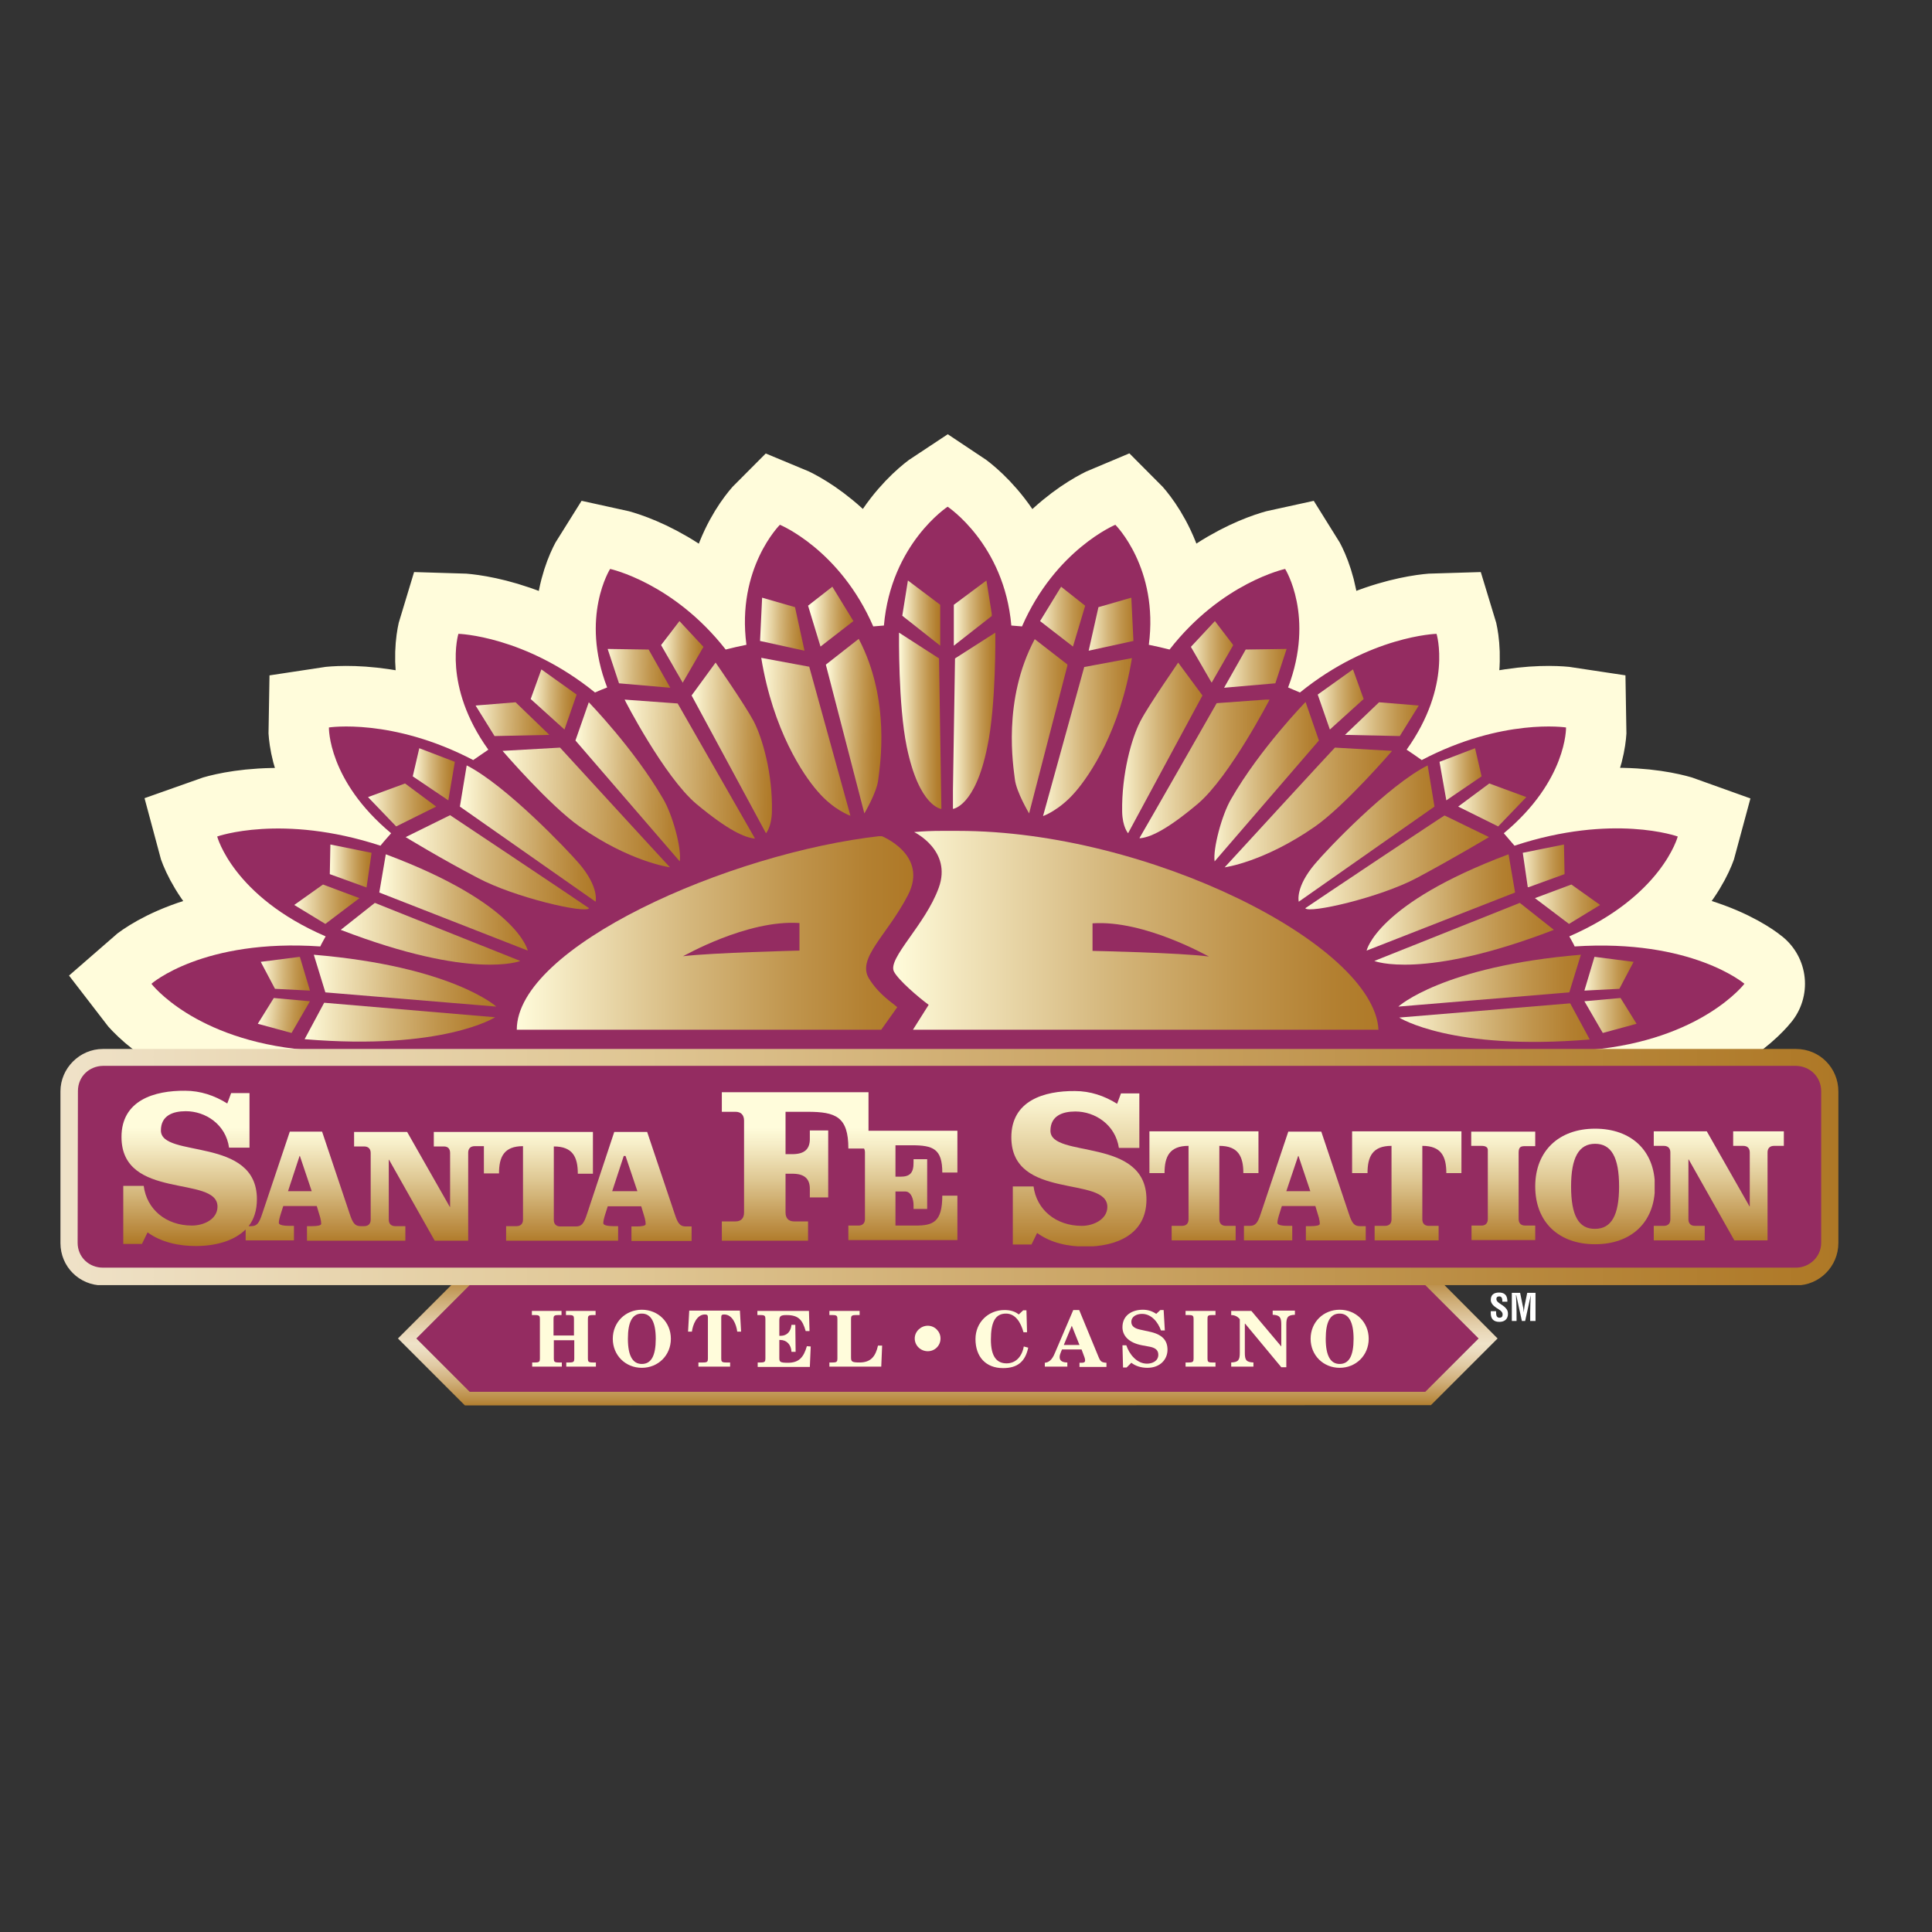 <?xml version="1.0" encoding="UTF-8"?> <svg xmlns="http://www.w3.org/2000/svg" xmlns:xlink="http://www.w3.org/1999/xlink" version="1.1" id="layer" x="0px" y="0px" viewBox="0 0 652 652" style="enable-background:new 0 0 652 652;" xml:space="preserve"><rect x="0" y="0" width="652" height="652" fill="#333333" stroke="none"/> <style type="text/css"> .st0{fill:#942C61;} .st1{clip-path:url(#SVGID_2_);fill:url(#SVGID_3_);} .st2{fill:#FFFCDB;} .st3{fill:none;stroke:#FFFCDB;stroke-width:40.876;} .st4{clip-path:url(#SVGID_5_);fill:url(#SVGID_6_);} .st5{clip-path:url(#SVGID_8_);fill:url(#SVGID_9_);} .st6{clip-path:url(#SVGID_11_);fill:url(#SVGID_12_);} .st7{clip-path:url(#SVGID_14_);fill:url(#SVGID_15_);} .st8{clip-path:url(#SVGID_17_);fill:url(#SVGID_18_);} .st9{clip-path:url(#SVGID_20_);fill:url(#SVGID_21_);} .st10{clip-path:url(#SVGID_23_);fill:url(#SVGID_24_);} .st11{clip-path:url(#SVGID_26_);fill:url(#SVGID_27_);} .st12{clip-path:url(#SVGID_29_);fill:url(#SVGID_30_);} .st13{clip-path:url(#SVGID_32_);fill:url(#SVGID_33_);} .st14{clip-path:url(#SVGID_35_);fill:url(#SVGID_36_);} .st15{clip-path:url(#SVGID_38_);fill:url(#SVGID_39_);} .st16{clip-path:url(#SVGID_41_);fill:url(#SVGID_42_);} .st17{clip-path:url(#SVGID_44_);fill:url(#SVGID_45_);} .st18{clip-path:url(#SVGID_47_);fill:url(#SVGID_48_);} .st19{clip-path:url(#SVGID_50_);fill:url(#SVGID_51_);} .st20{clip-path:url(#SVGID_53_);fill:url(#SVGID_54_);} .st21{clip-path:url(#SVGID_56_);fill:url(#SVGID_57_);} .st22{clip-path:url(#SVGID_59_);fill:url(#SVGID_60_);} .st23{clip-path:url(#SVGID_62_);fill:url(#SVGID_63_);} .st24{clip-path:url(#SVGID_65_);fill:url(#SVGID_66_);} .st25{clip-path:url(#SVGID_68_);fill:url(#SVGID_69_);} .st26{clip-path:url(#SVGID_71_);fill:url(#SVGID_72_);} .st27{clip-path:url(#SVGID_74_);fill:url(#SVGID_75_);} .st28{clip-path:url(#SVGID_77_);fill:url(#SVGID_78_);} .st29{clip-path:url(#SVGID_80_);fill:url(#SVGID_81_);} .st30{clip-path:url(#SVGID_83_);fill:url(#SVGID_84_);} .st31{clip-path:url(#SVGID_86_);fill:url(#SVGID_87_);} .st32{clip-path:url(#SVGID_89_);fill:url(#SVGID_90_);} .st33{clip-path:url(#SVGID_92_);fill:url(#SVGID_93_);} .st34{clip-path:url(#SVGID_95_);fill:url(#SVGID_96_);} .st35{clip-path:url(#SVGID_98_);fill:url(#SVGID_99_);} .st36{clip-path:url(#SVGID_101_);fill:url(#SVGID_102_);} .st37{clip-path:url(#SVGID_104_);fill:url(#SVGID_105_);} .st38{clip-path:url(#SVGID_107_);fill:url(#SVGID_108_);} .st39{clip-path:url(#SVGID_110_);fill:url(#SVGID_111_);} .st40{clip-path:url(#SVGID_113_);fill:url(#SVGID_114_);} .st41{clip-path:url(#SVGID_116_);fill:url(#SVGID_117_);} .st42{clip-path:url(#SVGID_119_);fill:url(#SVGID_120_);} .st43{clip-path:url(#SVGID_122_);fill:url(#SVGID_123_);} .st44{clip-path:url(#SVGID_125_);fill:url(#SVGID_126_);} .st45{clip-path:url(#SVGID_128_);fill:url(#SVGID_129_);} .st46{clip-path:url(#SVGID_131_);fill:url(#SVGID_132_);} .st47{clip-path:url(#SVGID_134_);fill:url(#SVGID_135_);} .st48{clip-path:url(#SVGID_137_);fill:url(#SVGID_138_);} .st49{clip-path:url(#SVGID_140_);fill:url(#SVGID_141_);} .st50{clip-path:url(#SVGID_143_);fill:url(#SVGID_144_);} .st51{clip-path:url(#SVGID_146_);fill:url(#SVGID_147_);} .st52{clip-path:url(#SVGID_149_);fill:url(#SVGID_150_);} .st53{clip-path:url(#SVGID_152_);fill:url(#SVGID_153_);} .st54{clip-path:url(#SVGID_155_);fill:url(#SVGID_156_);} .st55{clip-path:url(#SVGID_158_);fill:url(#SVGID_159_);} .st56{clip-path:url(#SVGID_161_);fill:url(#SVGID_162_);} .st57{clip-path:url(#SVGID_164_);fill:url(#SVGID_165_);} .st58{clip-path:url(#SVGID_167_);fill:url(#SVGID_168_);} .st59{clip-path:url(#SVGID_170_);fill:url(#SVGID_171_);} .st60{clip-path:url(#SVGID_173_);fill:url(#SVGID_174_);} .st61{clip-path:url(#SVGID_176_);fill:url(#SVGID_177_);} .st62{clip-path:url(#SVGID_179_);fill:url(#SVGID_180_);} .st63{clip-path:url(#SVGID_182_);fill:url(#SVGID_183_);} .st64{clip-path:url(#SVGID_185_);fill:url(#SVGID_186_);} .st65{clip-path:url(#SVGID_188_);fill:url(#SVGID_189_);} .st66{clip-path:url(#SVGID_191_);fill:url(#SVGID_192_);} .st67{clip-path:url(#SVGID_194_);fill:url(#SVGID_195_);} .st68{fill:#FFFFFF;} </style> <polygon class="st0" points="157.6,431.4 137.3,451.7 157.8,472 482,472 502.3,451.7 481.9,431.4 "></polygon> <g> <defs> <path id="SVGID_1_" d="M140.5,451.7l18-18H481l18,18l-18,18H158.5L140.5,451.7z M156.9,429.1l-22.6,22.6l22.6,22.6l326-0.1 l22.5-22.5l-22.5-22.6H156.9z"></path> </defs> <clipPath id="SVGID_2_"> <use xlink:href="#SVGID_1_" style="overflow:visible;"></use> </clipPath> <linearGradient id="SVGID_3_" gradientUnits="userSpaceOnUse" x1="-153.408" y1="774.037" x2="-136.621" y2="774.037" gradientTransform="matrix(0 -2.791 2.791 0 -1840.242 47.414)"> <stop offset="0" style="stop-color:#AE7826"></stop> <stop offset="5.554201e-003" style="stop-color:#AE7826"></stop> <stop offset="8.124820e-002" style="stop-color:#BC8F49"></stop> <stop offset="0.213" style="stop-color:#D2B27F"></stop> <stop offset="0.327" style="stop-color:#E2CCA7"></stop> <stop offset="0.417" style="stop-color:#EBDCBF"></stop> <stop offset="0.472" style="stop-color:#EFE2C8"></stop> <stop offset="0.537" style="stop-color:#EBDBBD"></stop> <stop offset="0.651" style="stop-color:#DFC79F"></stop> <stop offset="0.802" style="stop-color:#CBA86F"></stop> <stop offset="0.981" style="stop-color:#B17D2E"></stop> <stop offset="1" style="stop-color:#AE7826"></stop> </linearGradient> <rect x="134.3" y="429.1" class="st1" width="371.1" height="45.2"></rect> </g> <path class="st2" d="M313.1,447.4c2.4,0,4.3,2,4.3,4.3c0,2.4-1.9,4.3-4.3,4.3c-2.4,0-4.4-1.9-4.4-4.3 C308.7,449.3,310.8,447.4,313.1,447.4"></path> <path class="st2" d="M179.5,459.8h1.1c1.4,0,1.6-0.3,1.6-1.3v-13.4c0-1-0.2-1.3-1.6-1.3h-1.1v-1.4h10v1.4h-1.1 c-1.4,0-1.6,0.3-1.6,1.3v5.6h6.9v-5.6c0-1-0.2-1.3-1.6-1.3h-1.1v-1.4h10v1.4H200c-1.4,0-1.6,0.3-1.6,1.3v13.4c0,1,0.2,1.3,1.6,1.3 h1.1v1.4h-10v-1.4h1.1c1.4,0,1.6-0.3,1.6-1.3v-6.2h-6.9v6.2c0,1,0.2,1.3,1.6,1.3h1.1v1.4h-10V459.8z"></path> <path class="st2" d="M211.9,451.8c0-5.7,1.5-8.5,4.7-8.5c3.1,0,4.7,2.9,4.7,8.5c0,5.7-1.5,8.5-4.7,8.5 C213.5,460.3,211.9,457.5,211.9,451.8 M206.8,451.8c0,5.6,4.3,9.8,9.8,9.8c5.5,0,9.8-4.2,9.8-9.8c0-5.6-4.3-9.8-9.8-9.8 C211.1,442,206.8,446.2,206.8,451.8"></path> <path class="st2" d="M235.8,459.8h1.5c1.4,0,1.6-0.3,1.6-1.3v-13.9c0-0.7-0.2-1-1-1c-2.8,0-4.1,3.5-4.4,5.8h-1.3l0.4-7.1h17.1 l0.4,7.1h-1.3c-0.3-2.4-1.6-5.8-4.4-5.8c-0.8,0-1,0.2-1,1v13.9c0,1,0.2,1.3,1.6,1.3h1.4v1.4h-10.7V459.8z"></path> <path class="st2" d="M255.6,459.8h1.1c1.4,0,1.6-0.3,1.6-1.3v-13.4c0-1-0.2-1.3-1.6-1.3h-1.1v-1.4H273l0.2,6.8h-1.3 c-1.1-3.8-2.4-5.4-6.5-5.4c-2,0-2.4,0.4-2.4,1.9v5.1h0.5c2.1,0,3.4-1.5,3.6-3.7h1.3l0.1,9.1h-1.4c-0.1-2.4-1.6-4-3.8-4H263v6 c0,1.4,0.2,1.7,2.9,1.7c3.7,0,5.3-1.8,6.4-5.6l1.3,0.1l-0.3,6.9h-17.6V459.8z"></path> <path class="st2" d="M279.9,459.8h1.1c1.4,0,1.6-0.3,1.6-1.3v-13.4c0-1-0.2-1.3-1.6-1.3h-1.1v-1.4h10.2v1.4h-1.3 c-1.4,0-1.6,0.3-1.6,1.3V458c0,1.5,0.2,1.8,2.9,1.8c3.8,0,5.4-2.1,6.2-5.7h1.4l-0.3,7.1h-17.5V459.8z"></path> <path class="st2" d="M345.4,449.6c-0.9-3.3-2.7-6.3-5.9-6.3c-3.7,0-5.1,3-5.1,8.8c0,5.6,1.9,8,5.3,8c3.1,0,5.2-2.3,5.8-5.7l1.5,0.4 c-1,4.7-3.6,6.9-8.5,6.9c-5.8,0-9.3-3.8-9.3-9.8c0-5.6,4.3-9.8,9.8-9.8c2,0,3.6,0.5,4.8,1.5l1.5-1.4h1.1l0.2,7.4L345.4,449.6z"></path> <path class="st2" d="M359,453.9l2.7-6.5l2.6,6.5H359z M352.6,461.2h7.6v-1.4c-1.4,0-2.6-0.4-2.6-1.8c0-0.6,0.2-1.2,0.8-2.6h6.6 l1,2.7c0.1,0.3,0.2,0.7,0.2,1c0,0.6-0.4,0.8-1.1,0.8h-0.8v1.4h9.1v-1.4c-1.6-0.1-2-0.4-2.6-1.8l-6.6-16h-2l-6.2,14.5 c-1,2.5-2.2,3.2-3.4,3.3V461.2z"></path> <path class="st2" d="M378.8,454h1.3c1,3,3.5,6.2,7,6.2c1.8,0,3.8-0.9,3.8-3c0-1.5-0.9-2.3-2.8-2.7l-2.7-0.5 c-4.7-0.9-6.6-3.4-6.6-6.1c0-4,3.2-5.9,6.9-5.9c1.7,0,3.2,0.5,4.5,1.4l1.4-1.3h1.1l0.4,6.9h-1.3c-1-2.8-3.2-5.6-6.4-5.6 c-1.7,0-3.6,0.8-3.6,2.7c0,1.1,0.6,2.1,2.9,2.6l3.2,0.7c4.3,0.9,6.1,2.9,6.1,6.1c0,3.2-2.4,6.1-6.8,6.1c-2.1,0-4-0.6-5.4-1.7 l-1.6,1.6H379L378.8,454z"></path> <path class="st2" d="M400.1,459.8h1.1c1.4,0,1.6-0.3,1.6-1.3v-13.4c0-1-0.2-1.3-1.6-1.3h-1.1v-1.4h10.1v1.4H409 c-1.4,0-1.5,0.3-1.5,1.3v13.4c0,1,0.2,1.3,1.5,1.3h1.2v1.4h-10.1V459.8z"></path> <path class="st2" d="M415.6,442.4h6.7l10.1,12V447c0-2.4-0.5-3.2-2.9-3.3v-1.4h7.5v1.4c-2.4,0.1-2.9,0.8-2.9,3.3v14.4h-1.7 l-12.2-14.7h-0.1v9.8c0,2.4,0.4,3.2,2.9,3.3v1.4h-7.5v-1.4c2.4-0.1,2.9-0.8,2.9-3.3v-11.3c-0.7-0.9-1.7-1.4-2.9-1.4V442.4z"></path> <path class="st2" d="M447.4,451.8c0-5.7,1.5-8.5,4.7-8.5c3.1,0,4.7,2.9,4.7,8.5c0,5.7-1.5,8.5-4.7,8.5 C449,460.3,447.4,457.5,447.4,451.8 M442.3,451.8c0,5.6,4.3,9.8,9.8,9.8c5.5,0,9.8-4.2,9.8-9.8c0-5.6-4.3-9.8-9.8-9.8 C446.6,442,442.3,446.2,442.3,451.8"></path> <path class="st0" d="M531.4,319.4c-0.1-0.4-1.6-3-1.8-3.4c31.3-13.6,36.6-33.7,36.6-33.7s-21.8-7.9-55.1,3.1 c-1.2-1.4-2.4-2.8-3.6-4.2c21.4-17.8,21-35.7,21-35.7s-21.4-3.3-48.7,11c-1.7-1.2-3.4-2.4-5.1-3.5c15.5-21.7,10.1-39.1,10.1-39.1 s-22.4,0.6-46.1,19.8c-1.3-0.6-2.7-1.1-4-1.7c9.1-24-1-40-1-40s-21.4,4.6-39,27.2c-2.3-0.6-4.6-1.1-7-1.6 c3.4-25.9-11.3-40.5-11.3-40.5s-20.2,8.4-31.5,34.3c-1.2-0.1-2.4-0.2-3.6-0.3c-2.4-27.5-21.5-40.1-21.5-40.1s-19.1,12.5-21.5,40.1 c-1.2,0.1-2.4,0.2-3.6,0.3c-11.3-26-31.5-34.3-31.5-34.3s-14.7,14.6-11.3,40.5c-2.4,0.5-4.7,1-7,1.6c-17.7-22.6-39-27.2-39-27.2 s-10.2,16.1-1,40c-1.4,0.5-2.7,1.1-4.1,1.7c-23.7-19.2-46.1-19.8-46.1-19.8s-5.4,17.5,10.1,39.1c-1.7,1.2-3.4,2.3-5.1,3.5 c-27.4-14.3-48.7-11-48.7-11s-0.4,17.9,21,35.7c-1.2,1.4-2.5,2.8-3.6,4.2c-33.3-10.9-55.1-3.1-55.1-3.1s5.3,20.2,36.6,33.7 c-0.2,0.4-1.7,3-1.8,3.4c-39.6-2.7-57,12.6-57,12.6s14.4,18.9,51.8,22.3c0,0.2,0.1,1,0.1,1.3h216.8h217c0-0.2,0.1-1,0.1-1.3 c37.4-3.4,51.8-22.3,51.8-22.3S571,316.8,531.4,319.4"></path> <path class="st3" d="M531.4,319.4c-0.1-0.4-1.6-3-1.8-3.4c31.3-13.6,36.6-33.7,36.6-33.7s-21.8-7.9-55.1,3.1 c-1.2-1.4-2.4-2.8-3.6-4.2c21.4-17.8,21-35.7,21-35.7s-21.4-3.3-48.7,11c-1.7-1.2-3.4-2.4-5.1-3.5c15.5-21.7,10.1-39.1,10.1-39.1 s-22.4,0.6-46.1,19.8c-1.3-0.6-2.7-1.1-4-1.7c9.1-24-1-40-1-40s-21.4,4.6-39,27.2c-2.3-0.6-4.6-1.1-7-1.6 c3.4-25.9-11.3-40.5-11.3-40.5s-20.2,8.4-31.5,34.3c-1.2-0.1-2.4-0.2-3.6-0.3c-2.4-27.5-21.5-40.1-21.5-40.1s-19.1,12.5-21.5,40.1 c-1.2,0.1-2.4,0.2-3.6,0.3c-11.3-26-31.5-34.3-31.5-34.3s-14.7,14.6-11.3,40.5c-2.4,0.5-4.7,1-7,1.6c-17.7-22.6-39-27.2-39-27.2 s-10.2,16.1-1,40c-1.4,0.5-2.7,1.1-4.1,1.7c-23.7-19.2-46.1-19.8-46.1-19.8s-5.4,17.5,10.1,39.1c-1.7,1.2-3.4,2.3-5.1,3.5 c-27.4-14.3-48.7-11-48.7-11s-0.4,17.9,21,35.7c-1.2,1.4-2.5,2.8-3.6,4.2c-33.3-10.9-55.1-3.1-55.1-3.1s5.3,20.2,36.6,33.7 c-0.2,0.4-1.7,3-1.8,3.4c-39.6-2.7-57,12.6-57,12.6s14.4,18.9,51.8,22.3c0,0.2,0.1,1,0.1,1.3h216.8h217c0-0.2,0.1-1,0.1-1.3 c37.4-3.4,51.8-22.3,51.8-22.3S571,316.8,531.4,319.4z"></path> <path class="st0" d="M531.4,319.4c-0.1-0.4-1.6-3-1.8-3.4c31.3-13.6,36.6-33.7,36.6-33.7s-21.8-7.9-55.1,3.1 c-1.2-1.4-2.4-2.8-3.6-4.2c21.4-17.8,21-35.7,21-35.7s-21.4-3.3-48.7,11c-1.7-1.2-3.4-2.4-5.1-3.5c15.5-21.7,10.1-39.1,10.1-39.1 s-22.4,0.6-46.1,19.8c-1.3-0.6-2.7-1.1-4-1.7c9.1-24-1-40-1-40s-21.4,4.6-39,27.2c-2.3-0.6-4.6-1.1-7-1.6 c3.4-25.9-11.3-40.5-11.3-40.5s-20.2,8.4-31.5,34.3c-1.2-0.1-2.4-0.2-3.6-0.3c-2.4-27.5-21.5-40.1-21.5-40.1s-19.1,12.5-21.5,40.1 c-1.2,0.1-2.4,0.2-3.6,0.3c-11.3-26-31.5-34.3-31.5-34.3s-14.7,14.6-11.3,40.5c-2.4,0.5-4.7,1-7,1.6c-17.7-22.6-39-27.2-39-27.2 s-10.2,16.1-1,40c-1.4,0.5-2.7,1.1-4.1,1.7c-23.7-19.2-46.1-19.8-46.1-19.8s-5.4,17.5,10.1,39.1c-1.7,1.2-3.4,2.3-5.1,3.5 c-27.4-14.3-48.7-11-48.7-11s-0.4,17.9,21,35.7c-1.2,1.4-2.5,2.8-3.6,4.2c-33.3-10.9-55.1-3.1-55.1-3.1s5.3,20.2,36.6,33.7 c-0.2,0.4-1.7,3-1.8,3.4c-39.6-2.7-57,12.6-57,12.6s14.4,18.9,51.8,22.3c0,0.2,0.1,1,0.1,1.3h216.8h217c0-0.2,0.1-1,0.1-1.3 c37.4-3.4,51.8-22.3,51.8-22.3S571,316.8,531.4,319.4"></path> <g> <defs> <path id="SVGID_4_" d="M136.9,282.5c0,0,12.1,7.4,24.4,13.8c12.4,6.6,36.3,12.1,37.5,10.2c-3.4-2.4-46.9-31.4-46.9-31.4 L136.9,282.5z"></path> </defs> <clipPath id="SVGID_5_"> <use xlink:href="#SVGID_4_" style="overflow:visible;"></use> </clipPath> <linearGradient id="SVGID_6_" gradientUnits="userSpaceOnUse" x1="13.236" y1="829.517" x2="30.023" y2="829.517" gradientTransform="matrix(3.589 2.593920e-002 -2.050520e-002 2.891 106.487 -2106.699)"> <stop offset="0" style="stop-color:#FFFCDB"></stop> <stop offset="0.141" style="stop-color:#F1E4BB"></stop> <stop offset="0.441" style="stop-color:#D4B67B"></stop> <stop offset="0.694" style="stop-color:#C0954D"></stop> <stop offset="0.888" style="stop-color:#B38031"></stop> <stop offset="1" style="stop-color:#AE7826"></stop> </linearGradient> <polygon class="st4" points="136.7,308.5 198.8,308.9 199.1,275.2 136.9,274.7 "></polygon> </g> <g> <defs> <path id="SVGID_7_" d="M155.2,272.2l45.8,32.1c0,0,1.3-4.8-5.5-12.8c-4.1-4.8-24.8-26.5-38-33.2L155.2,272.2z"></path> </defs> <clipPath id="SVGID_8_"> <use xlink:href="#SVGID_7_" style="overflow:visible;"></use> </clipPath> <linearGradient id="SVGID_9_" gradientUnits="userSpaceOnUse" x1="17.45" y1="858.33" x2="34.237" y2="858.33" gradientTransform="matrix(2.74 1.987820e-002 -1.574470e-002 2.207 121.118 -1613.839)"> <stop offset="0" style="stop-color:#FFFCDB"></stop> <stop offset="0.141" style="stop-color:#F1E4BB"></stop> <stop offset="0.441" style="stop-color:#D4B67B"></stop> <stop offset="0.694" style="stop-color:#C0954D"></stop> <stop offset="0.888" style="stop-color:#B38031"></stop> <stop offset="1" style="stop-color:#AE7826"></stop> </linearGradient> <polygon class="st5" points="154.9,304.3 202.3,304.7 202.6,258.3 155.3,257.9 "></polygon> </g> <g> <defs> <polygon id="SVGID_10_" points="124.2,269 133.7,278.9 147.2,272.2 136.7,264.4 "></polygon> </defs> <clipPath id="SVGID_11_"> <use xlink:href="#SVGID_10_" style="overflow:visible;"></use> </clipPath> <linearGradient id="SVGID_12_" gradientUnits="userSpaceOnUse" x1="-6.504" y1="986.829" x2="10.283" y2="986.829" gradientTransform="matrix(1.37 9.904300e-003 -7.825900e-003 1.103 140.955 -817.363)"> <stop offset="0" style="stop-color:#FFFCDB"></stop> <stop offset="0.141" style="stop-color:#F1E4BB"></stop> <stop offset="0.441" style="stop-color:#D4B67B"></stop> <stop offset="0.694" style="stop-color:#C0954D"></stop> <stop offset="0.888" style="stop-color:#B38031"></stop> <stop offset="1" style="stop-color:#AE7826"></stop> </linearGradient> <polygon class="st6" points="124.1,278.9 147.2,279.1 147.3,264.4 124.2,264.2 "></polygon> </g> <g> <defs> <polygon id="SVGID_13_" points="139.3,262 151.3,270.1 153.5,257.1 141.5,252.5 "></polygon> </defs> <clipPath id="SVGID_14_"> <use xlink:href="#SVGID_13_" style="overflow:visible;"></use> </clipPath> <linearGradient id="SVGID_15_" gradientUnits="userSpaceOnUse" x1="-6.216" y1="1135.591" x2="10.57" y2="1135.591" gradientTransform="matrix(0.848 6.130600e-003 -4.841800e-003 0.683 150.136 -514.381)"> <stop offset="0" style="stop-color:#FFFCDB"></stop> <stop offset="0.141" style="stop-color:#F1E4BB"></stop> <stop offset="0.441" style="stop-color:#D4B67B"></stop> <stop offset="0.694" style="stop-color:#C0954D"></stop> <stop offset="0.888" style="stop-color:#B38031"></stop> <stop offset="1" style="stop-color:#AE7826"></stop> </linearGradient> <polygon class="st7" points="139.1,270.1 153.5,270.2 153.6,252.5 139.3,252.4 "></polygon> </g> <g> <defs> <path id="SVGID_16_" d="M102.8,350.7c46.7,3.9,64.3-7.4,64.3-7.4l-57.7-4.9L102.8,350.7z"></path> </defs> <clipPath id="SVGID_17_"> <use xlink:href="#SVGID_16_" style="overflow:visible;"></use> </clipPath> <linearGradient id="SVGID_18_" gradientUnits="userSpaceOnUse" x1="6.242" y1="835.874" x2="23.029" y2="835.874" gradientTransform="matrix(3.821 6.797160e-002 -5.204110e-002 3.185 122.582 -2316.773)"> <stop offset="0" style="stop-color:#FFFCDB"></stop> <stop offset="0.141" style="stop-color:#F1E4BB"></stop> <stop offset="0.441" style="stop-color:#D4B67B"></stop> <stop offset="0.694" style="stop-color:#C0954D"></stop> <stop offset="0.888" style="stop-color:#B38031"></stop> <stop offset="1" style="stop-color:#AE7826"></stop> </linearGradient> <polygon class="st8" points="102.6,354.6 167.1,355.8 167.4,338.5 102.9,337.4 "></polygon> </g> <g> <defs> <path id="SVGID_19_" d="M109.8,334.9l57.7,4.8c-0.1-0.1-15.1-13.6-61.6-17.5L109.8,334.9z"></path> </defs> <clipPath id="SVGID_20_"> <use xlink:href="#SVGID_19_" style="overflow:visible;"></use> </clipPath> <linearGradient id="SVGID_21_" gradientUnits="userSpaceOnUse" x1="7.348" y1="835.112" x2="24.135" y2="835.112" gradientTransform="matrix(3.692 0.103 -8.122960e-002 3.078 146.398 -2240.789)"> <stop offset="0" style="stop-color:#FFFCDB"></stop> <stop offset="0.141" style="stop-color:#F1E4BB"></stop> <stop offset="0.441" style="stop-color:#D4B67B"></stop> <stop offset="0.694" style="stop-color:#C0954D"></stop> <stop offset="0.888" style="stop-color:#B38031"></stop> <stop offset="1" style="stop-color:#AE7826"></stop> </linearGradient> <polygon class="st9" points="105.4,339.7 167.4,341.4 167.9,322.2 105.9,320.5 "></polygon> </g> <g> <defs> <polygon id="SVGID_22_" points="87,345.5 98.4,348.6 104.6,337.9 92.4,336.8 "></polygon> </defs> <clipPath id="SVGID_23_"> <use xlink:href="#SVGID_22_" style="overflow:visible;"></use> </clipPath> <linearGradient id="SVGID_24_" gradientUnits="userSpaceOnUse" x1="-19.013" y1="1157.571" x2="-2.226" y2="1157.571" gradientTransform="matrix(0.997 9.536220e-002 -7.824740e-002 0.831 197.069 -618.04)"> <stop offset="0" style="stop-color:#FFFCDB"></stop> <stop offset="0.141" style="stop-color:#F1E4BB"></stop> <stop offset="0.441" style="stop-color:#D4B67B"></stop> <stop offset="0.694" style="stop-color:#C0954D"></stop> <stop offset="0.888" style="stop-color:#B38031"></stop> <stop offset="1" style="stop-color:#AE7826"></stop> </linearGradient> <polygon class="st10" points="85.9,348.5 104.5,350.2 105.7,336.9 87.2,335.1 "></polygon> </g> <g> <defs> <polygon id="SVGID_25_" points="88,324.6 92.8,333.7 104.6,334.3 104.6,334.3 101.2,322.9 "></polygon> </defs> <clipPath id="SVGID_26_"> <use xlink:href="#SVGID_25_" style="overflow:visible;"></use> </clipPath> <linearGradient id="SVGID_27_" gradientUnits="userSpaceOnUse" x1="-45.359" y1="1128.194" x2="-28.572" y2="1128.194" gradientTransform="matrix(1.024 1.821780e-002 -1.394500e-002 0.854 150.124 -633.75)"> <stop offset="0" style="stop-color:#FFFCDB"></stop> <stop offset="0.141" style="stop-color:#F1E4BB"></stop> <stop offset="0.441" style="stop-color:#D4B67B"></stop> <stop offset="0.694" style="stop-color:#C0954D"></stop> <stop offset="0.888" style="stop-color:#B38031"></stop> <stop offset="1" style="stop-color:#AE7826"></stop> </linearGradient> <polygon class="st11" points="87.8,334.3 104.6,334.6 104.8,323 88,322.7 "></polygon> </g> <g> <defs> <path id="SVGID_28_" d="M115,313.8c44.4,17.1,60.6,10.5,60.6,10.5l-49.1-19.6L115,313.8z"></path> </defs> <clipPath id="SVGID_29_"> <use xlink:href="#SVGID_28_" style="overflow:visible;"></use> </clipPath> <linearGradient id="SVGID_30_" gradientUnits="userSpaceOnUse" x1="7.135" y1="838.638" x2="23.922" y2="838.638" gradientTransform="matrix(3.634 4.551500e-003 -3.541400e-003 2.875 92.018 -2093.112)"> <stop offset="0" style="stop-color:#FFFCDB"></stop> <stop offset="0.141" style="stop-color:#F1E4BB"></stop> <stop offset="0.441" style="stop-color:#D4B67B"></stop> <stop offset="0.694" style="stop-color:#C0954D"></stop> <stop offset="0.888" style="stop-color:#B38031"></stop> <stop offset="1" style="stop-color:#AE7826"></stop> </linearGradient> <polygon class="st12" points="115,330.9 175.5,331 175.6,304.7 115,304.6 "></polygon> </g> <g> <defs> <path id="SVGID_31_" d="M128,301.2l50.1,19.6c0,0-3.2-15.8-47.9-32.5L128,301.2z"></path> </defs> <clipPath id="SVGID_32_"> <use xlink:href="#SVGID_31_" style="overflow:visible;"></use> </clipPath> <linearGradient id="SVGID_33_" gradientUnits="userSpaceOnUse" x1="8.657" y1="858.896" x2="25.444" y2="858.896" gradientTransform="matrix(2.982 3.715600e-003 -3.042100e-003 2.358 105.524 -1721.19)"> <stop offset="0" style="stop-color:#FFFCDB"></stop> <stop offset="0.141" style="stop-color:#F1E4BB"></stop> <stop offset="0.441" style="stop-color:#D4B67B"></stop> <stop offset="0.694" style="stop-color:#C0954D"></stop> <stop offset="0.888" style="stop-color:#B38031"></stop> <stop offset="1" style="stop-color:#AE7826"></stop> </linearGradient> <polygon class="st13" points="128,320.8 178.1,320.8 178.1,288.3 128,288.2 "></polygon> </g> <g> <defs> <polygon id="SVGID_34_" points="99.3,305.4 109.8,311.8 121.3,303.1 109,298.5 "></polygon> </defs> <clipPath id="SVGID_35_"> <use xlink:href="#SVGID_34_" style="overflow:visible;"></use> </clipPath> <linearGradient id="SVGID_36_" gradientUnits="userSpaceOnUse" x1="-26.897" y1="1033.819" x2="-10.101" y2="1033.819" gradientTransform="matrix(1.312 1.648700e-003 -1.277200e-003 1.038 135.889 -767.872)"> <stop offset="0" style="stop-color:#FFFCDB"></stop> <stop offset="0.141" style="stop-color:#F1E4BB"></stop> <stop offset="0.441" style="stop-color:#D4B67B"></stop> <stop offset="0.694" style="stop-color:#C0954D"></stop> <stop offset="0.888" style="stop-color:#B38031"></stop> <stop offset="1" style="stop-color:#AE7826"></stop> </linearGradient> <polygon class="st14" points="99.3,311.8 121.3,311.8 121.3,298.5 99.3,298.5 "></polygon> </g> <g> <defs> <polygon id="SVGID_37_" points="111.3,295 123.7,299.5 125.4,287.8 111.5,285 "></polygon> </defs> <clipPath id="SVGID_38_"> <use xlink:href="#SVGID_37_" style="overflow:visible;"></use> </clipPath> <linearGradient id="SVGID_39_" gradientUnits="userSpaceOnUse" x1="-39.901" y1="1191.331" x2="-23.114" y2="1191.331" gradientTransform="matrix(0.839 1.056600e-003 -8.128000e-004 0.664 145.729 -498.537)"> <stop offset="0" style="stop-color:#FFFCDB"></stop> <stop offset="0.141" style="stop-color:#F1E4BB"></stop> <stop offset="0.441" style="stop-color:#D4B67B"></stop> <stop offset="0.694" style="stop-color:#C0954D"></stop> <stop offset="0.888" style="stop-color:#B38031"></stop> <stop offset="1" style="stop-color:#AE7826"></stop> </linearGradient> <polygon class="st15" points="111.3,299.5 125.4,299.5 125.4,285 111.3,285 "></polygon> </g> <g> <defs> <path id="SVGID_40_" d="M169.6,253.4c0,0,15.8,18.4,26.1,25.6c16.9,11.8,29.9,13.6,30.4,13.7v0c-3.2-3.4-37.1-40.4-37.1-40.4 L169.6,253.4z"></path> </defs> <clipPath id="SVGID_41_"> <use xlink:href="#SVGID_40_" style="overflow:visible;"></use> </clipPath> <linearGradient id="SVGID_42_" gradientUnits="userSpaceOnUse" x1="23.142" y1="830.316" x2="39.928" y2="830.316" gradientTransform="matrix(3.373 7.906020e-002 -6.310650e-002 2.694 143.462 -1966.858)"> <stop offset="0" style="stop-color:#FFFCDB"></stop> <stop offset="0.141" style="stop-color:#F1E4BB"></stop> <stop offset="0.441" style="stop-color:#D4B67B"></stop> <stop offset="0.694" style="stop-color:#C0954D"></stop> <stop offset="0.888" style="stop-color:#B38031"></stop> <stop offset="1" style="stop-color:#AE7826"></stop> </linearGradient> <polygon class="st16" points="168.6,292.7 226,294 227,252.3 169.6,251 "></polygon> </g> <g> <defs> <path id="SVGID_43_" d="M194.2,249.9l35.2,40.8c0.7-4.3-2.4-15.7-5.6-21.1c-9.8-16.9-25.1-32.6-25.1-32.6L194.2,249.9z"></path> </defs> <clipPath id="SVGID_44_"> <use xlink:href="#SVGID_43_" style="overflow:visible;"></use> </clipPath> <linearGradient id="SVGID_45_" gradientUnits="userSpaceOnUse" x1="35.255" y1="882.975" x2="52.041" y2="882.975" gradientTransform="matrix(2.205 5.163470e-002 -4.123110e-002 1.761 152.507 -1293.244)"> <stop offset="0" style="stop-color:#FFFCDB"></stop> <stop offset="0.141" style="stop-color:#F1E4BB"></stop> <stop offset="0.441" style="stop-color:#D4B67B"></stop> <stop offset="0.694" style="stop-color:#C0954D"></stop> <stop offset="0.888" style="stop-color:#B38031"></stop> <stop offset="1" style="stop-color:#AE7826"></stop> </linearGradient> <polygon class="st17" points="193,290.7 230,291.6 231.3,237 194.2,236.1 "></polygon> </g> <g> <defs> <polygon id="SVGID_46_" points="160.5,238.1 166.9,248.4 185.4,248 174,237 "></polygon> </defs> <clipPath id="SVGID_47_"> <use xlink:href="#SVGID_46_" style="overflow:visible;"></use> </clipPath> <linearGradient id="SVGID_48_" gradientUnits="userSpaceOnUse" x1="20.536" y1="935.477" x2="37.323" y2="935.477" gradientTransform="matrix(1.552 3.636600e-002 -2.902780e-002 1.239 154.716 -917.571)"> <stop offset="0" style="stop-color:#FFFCDB"></stop> <stop offset="0.141" style="stop-color:#F1E4BB"></stop> <stop offset="0.441" style="stop-color:#D4B67B"></stop> <stop offset="0.694" style="stop-color:#C0954D"></stop> <stop offset="0.888" style="stop-color:#B38031"></stop> <stop offset="1" style="stop-color:#AE7826"></stop> </linearGradient> <polygon class="st18" points="160.2,248.4 185.4,249 185.7,237 160.5,236.4 "></polygon> </g> <g> <defs> <polygon id="SVGID_49_" points="179.1,235.9 190.5,246.2 194.6,234.4 182.7,225.9 "></polygon> </defs> <clipPath id="SVGID_50_"> <use xlink:href="#SVGID_49_" style="overflow:visible;"></use> </clipPath> <linearGradient id="SVGID_51_" gradientUnits="userSpaceOnUse" x1="40.733" y1="1072.681" x2="57.52" y2="1072.681" gradientTransform="matrix(0.921 2.159670e-002 -1.724250e-002 0.736 159.981 -554.289)"> <stop offset="0" style="stop-color:#FFFCDB"></stop> <stop offset="0.141" style="stop-color:#F1E4BB"></stop> <stop offset="0.441" style="stop-color:#D4B67B"></stop> <stop offset="0.694" style="stop-color:#C0954D"></stop> <stop offset="0.888" style="stop-color:#B38031"></stop> <stop offset="1" style="stop-color:#AE7826"></stop> </linearGradient> <polygon class="st19" points="178.6,246.2 194.6,246.6 195.1,225.9 179.1,225.6 "></polygon> </g> <g> <defs> <path id="SVGID_52_" d="M235,271.3c10.8,9,16.4,11.4,19.8,11.7c-1.8-3.1-26.1-45.6-26.1-45.6l-17.9-1.3 C210.7,236.1,224.2,262.2,235,271.3"></path> </defs> <clipPath id="SVGID_53_"> <use xlink:href="#SVGID_52_" style="overflow:visible;"></use> </clipPath> <linearGradient id="SVGID_54_" gradientUnits="userSpaceOnUse" x1="37.934" y1="852.597" x2="54.725" y2="852.597" gradientTransform="matrix(2.676 5.381260e-002 -4.294090e-002 2.138 145.288 -1565.411)"> <stop offset="0" style="stop-color:#FFFCDB"></stop> <stop offset="0.141" style="stop-color:#F1E4BB"></stop> <stop offset="0.441" style="stop-color:#D4B67B"></stop> <stop offset="0.694" style="stop-color:#C0954D"></stop> <stop offset="0.888" style="stop-color:#B38031"></stop> <stop offset="1" style="stop-color:#AE7826"></stop> </linearGradient> <polygon class="st20" points="209.8,282.9 254.7,283.8 255.7,236.1 210.8,235.2 "></polygon> </g> <g> <defs> <path id="SVGID_55_" d="M233.4,234.7l25.1,46.5c0,0,1.9-2.1,2-7.3c0.3-12.7-3.2-24.9-6.2-30.6c-3-5.6-12.8-19.7-12.8-19.7 L233.4,234.7z"></path> </defs> <clipPath id="SVGID_56_"> <use xlink:href="#SVGID_55_" style="overflow:visible;"></use> </clipPath> <linearGradient id="SVGID_57_" gradientUnits="userSpaceOnUse" x1="61.748" y1="926.849" x2="78.535" y2="926.849" gradientTransform="matrix(1.665 3.342850e-002 -2.669400e-002 1.329 155.169 -981.952)"> <stop offset="0" style="stop-color:#FFFCDB"></stop> <stop offset="0.141" style="stop-color:#F1E4BB"></stop> <stop offset="0.441" style="stop-color:#D4B67B"></stop> <stop offset="0.694" style="stop-color:#C0954D"></stop> <stop offset="0.888" style="stop-color:#B38031"></stop> <stop offset="1" style="stop-color:#AE7826"></stop> </linearGradient> <polygon class="st21" points="232.3,281.2 260.9,281.8 262,223.6 233.5,223.1 "></polygon> </g> <g> <defs> <polygon id="SVGID_58_" points="205.1,219.1 208.9,230.6 226.2,232.1 218.9,219.2 205.1,219 "></polygon> </defs> <clipPath id="SVGID_59_"> <use xlink:href="#SVGID_58_" style="overflow:visible;"></use> </clipPath> <linearGradient id="SVGID_60_" gradientUnits="userSpaceOnUse" x1="51.309" y1="955.855" x2="68.096" y2="955.855" gradientTransform="matrix(1.326 2.667070e-002 -2.128320e-002 1.059 156.288 -788.474)"> <stop offset="0" style="stop-color:#FFFCDB"></stop> <stop offset="0.141" style="stop-color:#F1E4BB"></stop> <stop offset="0.441" style="stop-color:#D4B67B"></stop> <stop offset="0.694" style="stop-color:#C0954D"></stop> <stop offset="0.888" style="stop-color:#B38031"></stop> <stop offset="1" style="stop-color:#AE7826"></stop> </linearGradient> <polygon class="st22" points="204.9,232.1 226.2,232.6 226.5,219 205.1,218.6 "></polygon> </g> <g> <defs> <polygon id="SVGID_61_" points="223.1,217.7 230.4,230.4 237.4,218.3 229.3,209.6 "></polygon> </defs> <clipPath id="SVGID_62_"> <use xlink:href="#SVGID_61_" style="overflow:visible;"></use> </clipPath> <linearGradient id="SVGID_63_" gradientUnits="userSpaceOnUse" x1="89.304" y1="1076.735" x2="106.091" y2="1076.735" gradientTransform="matrix(0.855 1.719610e-002 -1.371270e-002 0.683 161.379 -516.909)"> <stop offset="0" style="stop-color:#FFFCDB"></stop> <stop offset="0.141" style="stop-color:#F1E4BB"></stop> <stop offset="0.441" style="stop-color:#D4B67B"></stop> <stop offset="0.694" style="stop-color:#C0954D"></stop> <stop offset="0.888" style="stop-color:#B38031"></stop> <stop offset="1" style="stop-color:#AE7826"></stop> </linearGradient> <polygon class="st23" points="222.7,230.4 237.4,230.7 237.9,209.6 223.1,209.3 "></polygon> </g> <g> <defs> <path id="SVGID_64_" d="M275.8,266.9c5.5,6.5,11.2,8.4,11.2,8.4l-13.9-50.3l-16.2-3C260.9,246.5,271.1,261.5,275.8,266.9"></path> </defs> <clipPath id="SVGID_65_"> <use xlink:href="#SVGID_64_" style="overflow:visible;"></use> </clipPath> <linearGradient id="SVGID_66_" gradientUnits="userSpaceOnUse" x1="66.972" y1="895.756" x2="83.759" y2="895.756" gradientTransform="matrix(1.935 3.695820e-002 -2.949220e-002 1.545 153.167 -1137.914)"> <stop offset="0" style="stop-color:#FFFCDB"></stop> <stop offset="0.141" style="stop-color:#F1E4BB"></stop> <stop offset="0.441" style="stop-color:#D4B67B"></stop> <stop offset="0.694" style="stop-color:#C0954D"></stop> <stop offset="0.888" style="stop-color:#B38031"></stop> <stop offset="1" style="stop-color:#AE7826"></stop> </linearGradient> <polygon class="st24" points="255.9,275.3 287,275.9 288,222.1 256.9,221.5 "></polygon> </g> <g> <defs> <path id="SVGID_67_" d="M278.7,224.3l13,50.2c0,0,4.3-7.2,4.7-11.5c0.5-4.2,4.3-26.7-6.6-47.4L278.7,224.3z"></path> </defs> <clipPath id="SVGID_68_"> <use xlink:href="#SVGID_67_" style="overflow:visible;"></use> </clipPath> <linearGradient id="SVGID_69_" gradientUnits="userSpaceOnUse" x1="121.746" y1="1023.917" x2="138.533" y2="1023.917" gradientTransform="matrix(1.098 2.100450e-002 -1.677810e-002 0.877 162.038 -655.683)"> <stop offset="0" style="stop-color:#FFFCDB"></stop> <stop offset="0.141" style="stop-color:#F1E4BB"></stop> <stop offset="0.441" style="stop-color:#D4B67B"></stop> <stop offset="0.694" style="stop-color:#C0954D"></stop> <stop offset="0.888" style="stop-color:#B38031"></stop> <stop offset="1" style="stop-color:#AE7826"></stop> </linearGradient> <polygon class="st25" points="277.6,274.5 300.8,275 301.9,215.7 278.7,215.2 "></polygon> </g> <g> <defs> <polygon id="SVGID_70_" points="256.5,216.3 271.5,219.6 271.5,219.6 268.3,204.9 257.2,201.7 "></polygon> </defs> <clipPath id="SVGID_71_"> <use xlink:href="#SVGID_70_" style="overflow:visible;"></use> </clipPath> <linearGradient id="SVGID_72_" gradientUnits="userSpaceOnUse" x1="120.507" y1="1046.115" x2="137.294" y2="1046.115" gradientTransform="matrix(0.9 1.718450e-002 -1.371270e-002 0.719 162.487 -543.208)"> <stop offset="0" style="stop-color:#FFFCDB"></stop> <stop offset="0.141" style="stop-color:#F1E4BB"></stop> <stop offset="0.441" style="stop-color:#D4B67B"></stop> <stop offset="0.694" style="stop-color:#C0954D"></stop> <stop offset="0.888" style="stop-color:#B38031"></stop> <stop offset="1" style="stop-color:#AE7826"></stop> </linearGradient> <polygon class="st26" points="256.2,219.6 271.5,219.9 271.9,201.7 256.5,201.4 "></polygon> </g> <g> <defs> <polygon id="SVGID_73_" points="272.7,204.4 276.9,218.2 288,209.6 280.9,198 "></polygon> </defs> <clipPath id="SVGID_74_"> <use xlink:href="#SVGID_73_" style="overflow:visible;"></use> </clipPath> <linearGradient id="SVGID_75_" gradientUnits="userSpaceOnUse" x1="148.393" y1="1068.666" x2="165.18" y2="1068.666" gradientTransform="matrix(0.832 1.588400e-002 -1.267940e-002 0.664 164.141 -504.045)"> <stop offset="0" style="stop-color:#FFFCDB"></stop> <stop offset="0.141" style="stop-color:#F1E4BB"></stop> <stop offset="0.441" style="stop-color:#D4B67B"></stop> <stop offset="0.694" style="stop-color:#C0954D"></stop> <stop offset="0.888" style="stop-color:#B38031"></stop> <stop offset="1" style="stop-color:#AE7826"></stop> </linearGradient> <polygon class="st27" points="272.4,218.2 288,218.5 288.4,198 272.7,197.7 "></polygon> </g> <g> <defs> <path id="SVGID_76_" d="M365.9,225.1L352,275.4c0,0,5.6-1.9,11.1-8.4c4.7-5.5,14.9-20.4,18.9-44.9L365.9,225.1z"></path> </defs> <clipPath id="SVGID_77_"> <use xlink:href="#SVGID_76_" style="overflow:visible;"></use> </clipPath> <linearGradient id="SVGID_78_" gradientUnits="userSpaceOnUse" x1="109.846" y1="861.162" x2="126.633" y2="861.162" gradientTransform="matrix(1.943 3.490000e-005 -3.490000e-005 1.943 137.356 -1424.609)"> <stop offset="0" style="stop-color:#FFFCDB"></stop> <stop offset="0.141" style="stop-color:#F1E4BB"></stop> <stop offset="0.441" style="stop-color:#D4B67B"></stop> <stop offset="0.694" style="stop-color:#C0954D"></stop> <stop offset="0.888" style="stop-color:#B38031"></stop> <stop offset="1" style="stop-color:#AE7826"></stop> </linearGradient> <rect x="352" y="222.1" class="st28" width="30.1" height="53.3"></rect> </g> <g> <defs> <path id="SVGID_79_" d="M342.5,263c0.5,4.3,4.8,11.5,4.8,11.5l13-50.2l-11.1-8.6C338.2,236.3,342,258.8,342.5,263"></path> </defs> <clipPath id="SVGID_80_"> <use xlink:href="#SVGID_79_" style="overflow:visible;"></use> </clipPath> <linearGradient id="SVGID_81_" gradientUnits="userSpaceOnUse" x1="130.283" y1="904.312" x2="147.07" y2="904.312" gradientTransform="matrix(1.465 -9.290000e-005 9.290000e-005 1.465 146.004 -1079.652)"> <stop offset="0" style="stop-color:#FFFCDB"></stop> <stop offset="0.141" style="stop-color:#F1E4BB"></stop> <stop offset="0.441" style="stop-color:#D4B67B"></stop> <stop offset="0.694" style="stop-color:#C0954D"></stop> <stop offset="0.888" style="stop-color:#B38031"></stop> <stop offset="1" style="stop-color:#AE7826"></stop> </linearGradient> <rect x="338.2" y="215.7" class="st29" width="22" height="58.9"></rect> </g> <g> <defs> <polygon id="SVGID_82_" points="370.7,204.9 367.4,219.6 382.5,216.3 381.8,201.7 "></polygon> </defs> <clipPath id="SVGID_83_"> <use xlink:href="#SVGID_82_" style="overflow:visible;"></use> </clipPath> <linearGradient id="SVGID_84_" gradientUnits="userSpaceOnUse" x1="200.534" y1="946.101" x2="217.321" y2="946.101" gradientTransform="matrix(1.047 1.160000e-005 -1.160000e-005 1.047 156.174 -780.208)"> <stop offset="0" style="stop-color:#FFFCDB"></stop> <stop offset="0.141" style="stop-color:#F1E4BB"></stop> <stop offset="0.441" style="stop-color:#D4B67B"></stop> <stop offset="0.694" style="stop-color:#C0954D"></stop> <stop offset="0.888" style="stop-color:#B38031"></stop> <stop offset="1" style="stop-color:#AE7826"></stop> </linearGradient> <rect x="367.4" y="201.7" class="st30" width="15.1" height="17.9"></rect> </g> <g> <defs> <polygon id="SVGID_85_" points="351,209.6 362.1,218.2 366.2,204.5 366.2,204.4 358.1,198 "></polygon> </defs> <clipPath id="SVGID_86_"> <use xlink:href="#SVGID_85_" style="overflow:visible;"></use> </clipPath> <linearGradient id="SVGID_87_" gradientUnits="userSpaceOnUse" x1="183.987" y1="941.43" x2="200.774" y2="941.43" gradientTransform="matrix(1.059 1.160000e-005 -1.160000e-005 1.059 154.966 -788.632)"> <stop offset="0" style="stop-color:#FFFCDB"></stop> <stop offset="0.141" style="stop-color:#F1E4BB"></stop> <stop offset="0.441" style="stop-color:#D4B67B"></stop> <stop offset="0.694" style="stop-color:#C0954D"></stop> <stop offset="0.888" style="stop-color:#B38031"></stop> <stop offset="1" style="stop-color:#AE7826"></stop> </linearGradient> <rect x="351" y="198" class="st31" width="15.2" height="20.2"></rect> </g> <g> <defs> <path id="SVGID_88_" d="M303.4,213.5c0,0.6-0.3,24.4,2.6,38.5c4.2,20.4,11.7,21,11.7,21l-0.8-50.8L303.4,213.5L303.4,213.5z"></path> </defs> <clipPath id="SVGID_89_"> <use xlink:href="#SVGID_88_" style="overflow:visible;"></use> </clipPath> <linearGradient id="SVGID_90_" gradientUnits="userSpaceOnUse" x1="171.843" y1="1099.483" x2="188.63" y2="1099.483" gradientTransform="matrix(0.856 0 0 0.703 156.25 -529.807)"> <stop offset="0" style="stop-color:#FFFCDB"></stop> <stop offset="0.141" style="stop-color:#F1E4BB"></stop> <stop offset="0.441" style="stop-color:#D4B67B"></stop> <stop offset="0.694" style="stop-color:#C0954D"></stop> <stop offset="0.888" style="stop-color:#B38031"></stop> <stop offset="1" style="stop-color:#AE7826"></stop> </linearGradient> <rect x="303.1" y="213.5" class="st32" width="14.6" height="59.5"></rect> </g> <g> <defs> <polygon id="SVGID_91_" points="304.5,207.8 317.3,217.9 317.3,204.1 306.4,195.9 "></polygon> </defs> <clipPath id="SVGID_92_"> <use xlink:href="#SVGID_91_" style="overflow:visible;"></use> </clipPath> <linearGradient id="SVGID_93_" gradientUnits="userSpaceOnUse" x1="191.511" y1="1090.349" x2="208.298" y2="1090.349" gradientTransform="matrix(0.764 0 0 0.628 158.155 -477.544)"> <stop offset="0" style="stop-color:#FFFCDB"></stop> <stop offset="0.141" style="stop-color:#F1E4BB"></stop> <stop offset="0.441" style="stop-color:#D4B67B"></stop> <stop offset="0.694" style="stop-color:#C0954D"></stop> <stop offset="0.888" style="stop-color:#B38031"></stop> <stop offset="1" style="stop-color:#AE7826"></stop> </linearGradient> <rect x="304.5" y="195.9" class="st33" width="12.8" height="22"></rect> </g> <g> <defs> <path id="SVGID_94_" d="M335.9,213.5l-13.6,8.7l-0.8,50.8c0,0,7.6-0.6,11.7-21C336.2,237.9,335.9,214.1,335.9,213.5L335.9,213.5z"></path> </defs> <clipPath id="SVGID_95_"> <use xlink:href="#SVGID_94_" style="overflow:visible;"></use> </clipPath> <linearGradient id="SVGID_96_" gradientUnits="userSpaceOnUse" x1="184.326" y1="1019.063" x2="201.113" y2="1019.063" gradientTransform="matrix(0.893 0 0 0.893 156.566 -667.162)"> <stop offset="0" style="stop-color:#FFFCDB"></stop> <stop offset="0.141" style="stop-color:#F1E4BB"></stop> <stop offset="0.441" style="stop-color:#D4B67B"></stop> <stop offset="0.694" style="stop-color:#C0954D"></stop> <stop offset="0.888" style="stop-color:#B38031"></stop> <stop offset="1" style="stop-color:#AE7826"></stop> </linearGradient> <rect x="321.6" y="213.5" class="st34" width="14.6" height="59.5"></rect> </g> <g> <defs> <polygon id="SVGID_97_" points="321.9,204.1 321.9,217.9 334.8,207.8 332.9,195.9 "></polygon> </defs> <clipPath id="SVGID_98_"> <use xlink:href="#SVGID_97_" style="overflow:visible;"></use> </clipPath> <linearGradient id="SVGID_99_" gradientUnits="userSpaceOnUse" x1="202.87" y1="1009.294" x2="219.657" y2="1009.294" gradientTransform="matrix(0.805 0 0 0.805 158.362 -605.341)"> <stop offset="0" style="stop-color:#FFFCDB"></stop> <stop offset="0.141" style="stop-color:#F1E4BB"></stop> <stop offset="0.441" style="stop-color:#D4B67B"></stop> <stop offset="0.694" style="stop-color:#C0954D"></stop> <stop offset="0.888" style="stop-color:#B38031"></stop> <stop offset="1" style="stop-color:#AE7826"></stop> </linearGradient> <rect x="321.9" y="195.9" class="st35" width="12.8" height="22"></rect> </g> <g> <defs> <path id="SVGID_100_" d="M440.5,306.5c1.2,1.9,25.2-3.6,37.6-10.2c12.2-6.5,24.4-13.8,24.4-13.8l-15-7.3 C487.3,275.2,443.8,304.2,440.5,306.5"></path> </defs> <clipPath id="SVGID_101_"> <use xlink:href="#SVGID_100_" style="overflow:visible;"></use> </clipPath> <linearGradient id="SVGID_102_" gradientUnits="userSpaceOnUse" x1="88.904" y1="804.817" x2="105.691" y2="804.817" gradientTransform="matrix(3.752 0 0 3.752 106.467 -2728.033)"> <stop offset="0" style="stop-color:#FFFCDB"></stop> <stop offset="0.141" style="stop-color:#F1E4BB"></stop> <stop offset="0.441" style="stop-color:#D4B67B"></stop> <stop offset="0.694" style="stop-color:#C0954D"></stop> <stop offset="0.888" style="stop-color:#B38031"></stop> <stop offset="1" style="stop-color:#AE7826"></stop> </linearGradient> <rect x="440.5" y="275.2" class="st36" width="61.9" height="33.3"></rect> </g> <g> <defs> <path id="SVGID_103_" d="M443.8,291.5c-6.8,8-5.5,12.8-5.5,12.8l45.8-32.1l-2.3-13.9C468.5,265,447.8,286.7,443.8,291.5"></path> </defs> <clipPath id="SVGID_104_"> <use xlink:href="#SVGID_103_" style="overflow:visible;"></use> </clipPath> <linearGradient id="SVGID_105_" gradientUnits="userSpaceOnUse" x1="106.133" y1="823.884" x2="122.92" y2="823.884" gradientTransform="matrix(2.954 -2.671000e-004 2.671000e-004 2.954 121.978 -2152.536)"> <stop offset="0" style="stop-color:#FFFCDB"></stop> <stop offset="0.141" style="stop-color:#F1E4BB"></stop> <stop offset="0.441" style="stop-color:#D4B67B"></stop> <stop offset="0.694" style="stop-color:#C0954D"></stop> <stop offset="0.888" style="stop-color:#B38031"></stop> <stop offset="1" style="stop-color:#AE7826"></stop> </linearGradient> <rect x="437" y="258.3" class="st37" width="47.1" height="46.1"></rect> </g> <g> <defs> <polygon id="SVGID_106_" points="492.1,272.2 505.6,278.9 515.1,269 502.6,264.4 "></polygon> </defs> <clipPath id="SVGID_107_"> <use xlink:href="#SVGID_106_" style="overflow:visible;"></use> </clipPath> <linearGradient id="SVGID_108_" gradientUnits="userSpaceOnUse" x1="233.389" y1="925.043" x2="250.176" y2="925.043" gradientTransform="matrix(1.438 0 0 1.438 155.811 -1058.779)"> <stop offset="0" style="stop-color:#FFFCDB"></stop> <stop offset="0.141" style="stop-color:#F1E4BB"></stop> <stop offset="0.441" style="stop-color:#D4B67B"></stop> <stop offset="0.694" style="stop-color:#C0954D"></stop> <stop offset="0.888" style="stop-color:#B38031"></stop> <stop offset="1" style="stop-color:#AE7826"></stop> </linearGradient> <rect x="492.1" y="264.4" class="st38" width="23" height="14.5"></rect> </g> <g> <defs> <polygon id="SVGID_109_" points="485.8,257.1 488.1,270.1 500,262 497.8,252.5 "></polygon> </defs> <clipPath id="SVGID_110_"> <use xlink:href="#SVGID_109_" style="overflow:visible;"></use> </clipPath> <linearGradient id="SVGID_111_" gradientUnits="userSpaceOnUse" x1="357.068" y1="1037.998" x2="373.856" y2="1037.998" gradientTransform="matrix(0.894 0 0 0.894 166.342 -666.229)"> <stop offset="0" style="stop-color:#FFFCDB"></stop> <stop offset="0.141" style="stop-color:#F1E4BB"></stop> <stop offset="0.441" style="stop-color:#D4B67B"></stop> <stop offset="0.694" style="stop-color:#C0954D"></stop> <stop offset="0.888" style="stop-color:#B38031"></stop> <stop offset="1" style="stop-color:#AE7826"></stop> </linearGradient> <rect x="485.8" y="252.5" class="st39" width="14.3" height="17.6"></rect> </g> <g> <defs> <path id="SVGID_112_" d="M472.2,343.4c0,0,17.6,11.3,64.3,7.4l-6.6-12.2L472.2,343.4z"></path> </defs> <clipPath id="SVGID_113_"> <use xlink:href="#SVGID_112_" style="overflow:visible;"></use> </clipPath> <linearGradient id="SVGID_114_" gradientUnits="userSpaceOnUse" x1="93.511" y1="814.502" x2="110.298" y2="814.502" gradientTransform="matrix(3.916 0 0 3.916 105.052 -2842.865)"> <stop offset="0" style="stop-color:#FFFCDB"></stop> <stop offset="0.141" style="stop-color:#F1E4BB"></stop> <stop offset="0.441" style="stop-color:#D4B67B"></stop> <stop offset="0.694" style="stop-color:#C0954D"></stop> <stop offset="0.888" style="stop-color:#B38031"></stop> <stop offset="1" style="stop-color:#AE7826"></stop> </linearGradient> <rect x="472.2" y="338.5" class="st40" width="64.3" height="16.1"></rect> </g> <g> <defs> <path id="SVGID_115_" d="M471.9,339.7l57.7-4.8l3.9-12.7C486.7,326.1,471.9,339.7,471.9,339.7"></path> </defs> <clipPath id="SVGID_116_"> <use xlink:href="#SVGID_115_" style="overflow:visible;"></use> </clipPath> <linearGradient id="SVGID_117_" gradientUnits="userSpaceOnUse" x1="95.217" y1="813.015" x2="112.004" y2="813.015" gradientTransform="matrix(3.819 -2.322000e-004 2.322000e-004 3.819 106.788 -2773.718)"> <stop offset="0" style="stop-color:#FFFCDB"></stop> <stop offset="0.141" style="stop-color:#F1E4BB"></stop> <stop offset="0.441" style="stop-color:#D4B67B"></stop> <stop offset="0.694" style="stop-color:#C0954D"></stop> <stop offset="0.888" style="stop-color:#B38031"></stop> <stop offset="1" style="stop-color:#AE7826"></stop> </linearGradient> <rect x="471.9" y="322.2" class="st41" width="61.6" height="17.5"></rect> </g> <g> <defs> <polygon id="SVGID_118_" points="534.7,337.9 540.9,348.6 552.3,345.5 546.9,336.8 "></polygon> </defs> <clipPath id="SVGID_119_"> <use xlink:href="#SVGID_118_" style="overflow:visible;"></use> </clipPath> <linearGradient id="SVGID_120_" gradientUnits="userSpaceOnUse" x1="308.89" y1="1021.343" x2="325.677" y2="1021.343" gradientTransform="matrix(1.199 -2.320000e-005 2.320000e-005 1.199 163.08 -881.776)"> <stop offset="0" style="stop-color:#FFFCDB"></stop> <stop offset="0.141" style="stop-color:#F1E4BB"></stop> <stop offset="0.441" style="stop-color:#D4B67B"></stop> <stop offset="0.694" style="stop-color:#C0954D"></stop> <stop offset="0.888" style="stop-color:#B38031"></stop> <stop offset="1" style="stop-color:#AE7826"></stop> </linearGradient> <rect x="534.7" y="336.8" class="st42" width="17.6" height="11.8"></rect> </g> <g> <defs> <polygon id="SVGID_121_" points="534.7,334.3 546.5,333.7 551.3,324.6 538.1,322.9 "></polygon> </defs> <clipPath id="SVGID_122_"> <use xlink:href="#SVGID_121_" style="overflow:visible;"></use> </clipPath> <linearGradient id="SVGID_123_" gradientUnits="userSpaceOnUse" x1="352.705" y1="1053.323" x2="369.492" y2="1053.323" gradientTransform="matrix(1.043 0 0 1.043 166.256 -770.295)"> <stop offset="0" style="stop-color:#FFFCDB"></stop> <stop offset="0.141" style="stop-color:#F1E4BB"></stop> <stop offset="0.441" style="stop-color:#D4B67B"></stop> <stop offset="0.694" style="stop-color:#C0954D"></stop> <stop offset="0.888" style="stop-color:#B38031"></stop> <stop offset="1" style="stop-color:#AE7826"></stop> </linearGradient> <rect x="534.7" y="322.9" class="st43" width="16.6" height="11.4"></rect> </g> <g> <defs> <path id="SVGID_124_" d="M512.9,304.7l-49.1,19.6c0,0,16.2,6.6,60.6-10.5L512.9,304.7z"></path> </defs> <clipPath id="SVGID_125_"> <use xlink:href="#SVGID_124_" style="overflow:visible;"></use> </clipPath> <linearGradient id="SVGID_126_" gradientUnits="userSpaceOnUse" x1="94.398" y1="811.178" x2="111.185" y2="811.178" gradientTransform="matrix(3.759 -5.810000e-005 5.810000e-005 3.759 107.634 -2731.085)"> <stop offset="0" style="stop-color:#FFFCDB"></stop> <stop offset="0.141" style="stop-color:#F1E4BB"></stop> <stop offset="0.441" style="stop-color:#D4B67B"></stop> <stop offset="0.694" style="stop-color:#C0954D"></stop> <stop offset="0.888" style="stop-color:#B38031"></stop> <stop offset="1" style="stop-color:#AE7826"></stop> </linearGradient> <rect x="463.7" y="304.7" class="st44" width="60.6" height="26.2"></rect> </g> <g> <defs> <path id="SVGID_127_" d="M461.2,320.8l50.1-19.6l-2.2-12.9C464.5,305,461.2,320.8,461.2,320.8"></path> </defs> <clipPath id="SVGID_128_"> <use xlink:href="#SVGID_127_" style="overflow:visible;"></use> </clipPath> <linearGradient id="SVGID_129_" gradientUnits="userSpaceOnUse" x1="108.485" y1="824.989" x2="125.272" y2="824.989" gradientTransform="matrix(3.134 2.438000e-004 -2.438000e-004 3.134 120.2 -2280.774)"> <stop offset="0" style="stop-color:#FFFCDB"></stop> <stop offset="0.141" style="stop-color:#F1E4BB"></stop> <stop offset="0.441" style="stop-color:#D4B67B"></stop> <stop offset="0.694" style="stop-color:#C0954D"></stop> <stop offset="0.888" style="stop-color:#B38031"></stop> <stop offset="1" style="stop-color:#AE7826"></stop> </linearGradient> <rect x="461.2" y="288.3" class="st45" width="50.1" height="32.5"></rect> </g> <g> <defs> <polygon id="SVGID_130_" points="518,303.1 529.5,311.8 540,305.4 530.3,298.5 "></polygon> </defs> <clipPath id="SVGID_131_"> <use xlink:href="#SVGID_130_" style="overflow:visible;"></use> </clipPath> <linearGradient id="SVGID_132_" gradientUnits="userSpaceOnUse" x1="246.01" y1="943.159" x2="262.797" y2="943.159" gradientTransform="matrix(1.463 -2.320000e-005 2.320000e-005 1.463 156.803 -1074.651)"> <stop offset="0" style="stop-color:#FFFCDB"></stop> <stop offset="0.141" style="stop-color:#F1E4BB"></stop> <stop offset="0.441" style="stop-color:#D4B67B"></stop> <stop offset="0.694" style="stop-color:#C0954D"></stop> <stop offset="0.888" style="stop-color:#B38031"></stop> <stop offset="1" style="stop-color:#AE7826"></stop> </linearGradient> <rect x="518" y="298.5" class="st46" width="22" height="13.3"></rect> </g> <g> <defs> <polygon id="SVGID_133_" points="513.9,287.8 515.6,299.5 528,295 527.8,285 "></polygon> </defs> <clipPath id="SVGID_134_"> <use xlink:href="#SVGID_133_" style="overflow:visible;"></use> </clipPath> <linearGradient id="SVGID_135_" gradientUnits="userSpaceOnUse" x1="349.699" y1="1036.217" x2="366.486" y2="1036.217" gradientTransform="matrix(0.991 -1.160000e-005 1.160000e-005 0.991 166.003 -734.869)"> <stop offset="0" style="stop-color:#FFFCDB"></stop> <stop offset="0.141" style="stop-color:#F1E4BB"></stop> <stop offset="0.441" style="stop-color:#D4B67B"></stop> <stop offset="0.694" style="stop-color:#C0954D"></stop> <stop offset="0.888" style="stop-color:#B38031"></stop> <stop offset="1" style="stop-color:#AE7826"></stop> </linearGradient> <rect x="513.9" y="285" class="st47" width="14.1" height="14.4"></rect> </g> <g> <defs> <path id="SVGID_136_" d="M413.3,292.7c0,0,13.1-1.7,30.4-13.7c10.3-7.2,26.1-25.6,26.1-25.6l-19.3-1.1 C450.4,252.3,416.3,289.4,413.3,292.7"></path> </defs> <clipPath id="SVGID_137_"> <use xlink:href="#SVGID_136_" style="overflow:visible;"></use> </clipPath> <linearGradient id="SVGID_138_" gradientUnits="userSpaceOnUse" x1="86.091" y1="805.295" x2="102.878" y2="805.295" gradientTransform="matrix(3.513 -5.810000e-005 5.810000e-005 3.513 109.544 -2556.306)"> <stop offset="0" style="stop-color:#FFFCDB"></stop> <stop offset="0.141" style="stop-color:#F1E4BB"></stop> <stop offset="0.441" style="stop-color:#D4B67B"></stop> <stop offset="0.694" style="stop-color:#C0954D"></stop> <stop offset="0.888" style="stop-color:#B38031"></stop> <stop offset="1" style="stop-color:#AE7826"></stop> </linearGradient> <rect x="413.3" y="252.3" class="st48" width="56.4" height="40.4"></rect> </g> <g> <defs> <path id="SVGID_139_" d="M415.5,269.6c-3.2,5.4-6.2,16.9-5.6,21.1l35.2-40.8l-4.5-13C440.6,236.9,425.2,252.7,415.5,269.6"></path> </defs> <clipPath id="SVGID_140_"> <use xlink:href="#SVGID_139_" style="overflow:visible;"></use> </clipPath> <linearGradient id="SVGID_141_" gradientUnits="userSpaceOnUse" x1="119.959" y1="846.555" x2="136.746" y2="846.555" gradientTransform="matrix(2.285 3.490000e-005 -3.490000e-005 2.285 133.93 -1670.422)"> <stop offset="0" style="stop-color:#FFFCDB"></stop> <stop offset="0.141" style="stop-color:#F1E4BB"></stop> <stop offset="0.441" style="stop-color:#D4B67B"></stop> <stop offset="0.694" style="stop-color:#C0954D"></stop> <stop offset="0.888" style="stop-color:#B38031"></stop> <stop offset="1" style="stop-color:#AE7826"></stop> </linearGradient> <rect x="409.3" y="236.9" class="st49" width="35.8" height="53.8"></rect> </g> <g> <defs> <polygon id="SVGID_142_" points="453.9,248 472.4,248.4 478.8,238.1 465.4,237 "></polygon> </defs> <clipPath id="SVGID_143_"> <use xlink:href="#SVGID_142_" style="overflow:visible;"></use> </clipPath> <linearGradient id="SVGID_144_" gradientUnits="userSpaceOnUse" x1="185.38" y1="883.987" x2="202.167" y2="883.987" gradientTransform="matrix(1.635 -2.320000e-005 2.320000e-005 1.635 149.548 -1202.415)"> <stop offset="0" style="stop-color:#FFFCDB"></stop> <stop offset="0.141" style="stop-color:#F1E4BB"></stop> <stop offset="0.441" style="stop-color:#D4B67B"></stop> <stop offset="0.694" style="stop-color:#C0954D"></stop> <stop offset="0.888" style="stop-color:#B38031"></stop> <stop offset="1" style="stop-color:#AE7826"></stop> </linearGradient> <rect x="453.9" y="237" class="st50" width="24.9" height="11.4"></rect> </g> <g> <defs> <polygon id="SVGID_145_" points="444.7,234.4 448.8,246.2 460.2,235.9 456.6,225.9 "></polygon> </defs> <clipPath id="SVGID_146_"> <use xlink:href="#SVGID_145_" style="overflow:visible;"></use> </clipPath> <linearGradient id="SVGID_147_" gradientUnits="userSpaceOnUse" x1="263.34" y1="962.453" x2="280.127" y2="962.453" gradientTransform="matrix(1.076 -1.160000e-005 1.160000e-005 1.076 160.194 -799.111)"> <stop offset="0" style="stop-color:#FFFCDB"></stop> <stop offset="0.141" style="stop-color:#F1E4BB"></stop> <stop offset="0.441" style="stop-color:#D4B67B"></stop> <stop offset="0.694" style="stop-color:#C0954D"></stop> <stop offset="0.888" style="stop-color:#B38031"></stop> <stop offset="1" style="stop-color:#AE7826"></stop> </linearGradient> <rect x="444.7" y="225.9" class="st51" width="15.5" height="20.3"></rect> </g> <g> <defs> <path id="SVGID_148_" d="M410.6,237.3c0,0-24.3,42.6-26.1,45.6c3.4-0.2,9-2.6,19.8-11.7c10.7-9.1,24.2-35.2,24.2-35.2L410.6,237.3 z"></path> </defs> <clipPath id="SVGID_149_"> <use xlink:href="#SVGID_148_" style="overflow:visible;"></use> </clipPath> <linearGradient id="SVGID_150_" gradientUnits="userSpaceOnUse" x1="93.995" y1="823.158" x2="110.782" y2="823.158" gradientTransform="matrix(2.773 4.640000e-005 -4.640000e-005 2.773 122.712 -2022.764)"> <stop offset="0" style="stop-color:#FFFCDB"></stop> <stop offset="0.141" style="stop-color:#F1E4BB"></stop> <stop offset="0.441" style="stop-color:#D4B67B"></stop> <stop offset="0.694" style="stop-color:#C0954D"></stop> <stop offset="0.888" style="stop-color:#B38031"></stop> <stop offset="1" style="stop-color:#AE7826"></stop> </linearGradient> <rect x="384.6" y="236.1" class="st52" width="44" height="46.9"></rect> </g> <g> <defs> <path id="SVGID_151_" d="M384.9,243.3c-3,5.7-6.4,17.9-6.2,30.6c0.1,5.2,2,7.3,2,7.3l25.1-46.5l-8.2-11.1 C397.7,223.6,387.8,237.7,384.9,243.3"></path> </defs> <clipPath id="SVGID_152_"> <use xlink:href="#SVGID_151_" style="overflow:visible;"></use> </clipPath> <linearGradient id="SVGID_153_" gradientUnits="userSpaceOnUse" x1="131.677" y1="875.411" x2="148.464" y2="875.411" gradientTransform="matrix(1.786 -2.320000e-005 2.320000e-005 1.786 142.04 -1310.594)"> <stop offset="0" style="stop-color:#FFFCDB"></stop> <stop offset="0.141" style="stop-color:#F1E4BB"></stop> <stop offset="0.441" style="stop-color:#D4B67B"></stop> <stop offset="0.694" style="stop-color:#C0954D"></stop> <stop offset="0.888" style="stop-color:#B38031"></stop> <stop offset="1" style="stop-color:#AE7826"></stop> </linearGradient> <rect x="378.4" y="223.6" class="st53" width="27.4" height="57.6"></rect> </g> <g> <defs> <polygon id="SVGID_154_" points="420.4,219.2 413.1,232.1 430.4,230.6 434.2,219 "></polygon> </defs> <clipPath id="SVGID_155_"> <use xlink:href="#SVGID_154_" style="overflow:visible;"></use> </clipPath> <linearGradient id="SVGID_156_" gradientUnits="userSpaceOnUse" x1="184.692" y1="898.568" x2="201.479" y2="898.568" gradientTransform="matrix(1.409 2.320000e-005 -2.320000e-005 1.409 151.674 -1040.148)"> <stop offset="0" style="stop-color:#FFFCDB"></stop> <stop offset="0.141" style="stop-color:#F1E4BB"></stop> <stop offset="0.441" style="stop-color:#D4B67B"></stop> <stop offset="0.694" style="stop-color:#C0954D"></stop> <stop offset="0.888" style="stop-color:#B38031"></stop> <stop offset="1" style="stop-color:#AE7826"></stop> </linearGradient> <rect x="413.1" y="219" class="st54" width="21.1" height="13.1"></rect> </g> <g> <defs> <polygon id="SVGID_157_" points="401.9,218.3 408.9,230.4 416.2,217.7 410,209.6 "></polygon> </defs> <clipPath id="SVGID_158_"> <use xlink:href="#SVGID_157_" style="overflow:visible;"></use> </clipPath> <linearGradient id="SVGID_159_" gradientUnits="userSpaceOnUse" x1="240.262" y1="964.231" x2="257.049" y2="964.231" gradientTransform="matrix(1.005 1.160000e-005 -1.160000e-005 1.005 159.063 -749.349)"> <stop offset="0" style="stop-color:#FFFCDB"></stop> <stop offset="0.141" style="stop-color:#F1E4BB"></stop> <stop offset="0.441" style="stop-color:#D4B67B"></stop> <stop offset="0.694" style="stop-color:#C0954D"></stop> <stop offset="0.888" style="stop-color:#B38031"></stop> <stop offset="1" style="stop-color:#AE7826"></stop> </linearGradient> <rect x="401.8" y="209.6" class="st55" width="14.3" height="20.7"></rect> </g> <g> <defs> <path id="SVGID_160_" d="M308.5,280.8c0,0,12.9,6.2,8.3,18.8c-4.5,12.5-17.4,23.9-15.1,28.3c1.5,2.9,8.3,8.7,11.7,11.2l-5.3,8.4 l157.1,0c-1.5-28.6-77.4-67.1-141.8-67.1c-1.9,0-3.7,0-5.7,0C314.8,280.4,311.7,280.5,308.5,280.8"></path> </defs> <clipPath id="SVGID_161_"> <use xlink:href="#SVGID_160_" style="overflow:visible;"></use> </clipPath> <linearGradient id="SVGID_162_" gradientUnits="userSpaceOnUse" x1="32.887" y1="761.535" x2="49.674" y2="761.535" gradientTransform="matrix(9.946 0 0 8.374 -25.667 -6063.436)"> <stop offset="0" style="stop-color:#FFFCDB"></stop> <stop offset="0.141" style="stop-color:#F1E4BB"></stop> <stop offset="0.441" style="stop-color:#D4B67B"></stop> <stop offset="0.694" style="stop-color:#C0954D"></stop> <stop offset="0.888" style="stop-color:#B38031"></stop> <stop offset="1" style="stop-color:#AE7826"></stop> </linearGradient> <rect x="299.4" y="280.4" class="st56" width="165.9" height="67.1"></rect> </g> <g> <defs> <path id="SVGID_163_" d="M174.4,347.5l123,0l5.4-7.6c-1.9-1.7-6.1-4.2-9.5-9.6c-4.3-6.9,6-14.5,13.1-28.2c7.1-13.7-9-20-9-20 C245.8,287.8,174.4,319.6,174.4,347.5"></path> </defs> <clipPath id="SVGID_164_"> <use xlink:href="#SVGID_163_" style="overflow:visible;"></use> </clipPath> <linearGradient id="SVGID_165_" gradientUnits="userSpaceOnUse" x1="21.098" y1="771.576" x2="37.885" y2="771.576" gradientTransform="matrix(7.956 0 0 6.699 6.573 -4853.532)"> <stop offset="0" style="stop-color:#FFFCDB"></stop> <stop offset="0.141" style="stop-color:#F1E4BB"></stop> <stop offset="0.441" style="stop-color:#D4B67B"></stop> <stop offset="0.694" style="stop-color:#C0954D"></stop> <stop offset="0.888" style="stop-color:#B38031"></stop> <stop offset="1" style="stop-color:#AE7826"></stop> </linearGradient> <rect x="174.4" y="282.2" class="st57" width="139" height="65.4"></rect> </g> <path class="st0" d="M269.8,311.5v9.3c0,0-29.5,0.7-39.3,1.9C230.5,322.8,252,310.3,269.8,311.5"></path> <path class="st0" d="M368.7,311.6v9.3c0,0,29.4,0.6,39.3,1.9C407.9,322.9,386.4,310.4,368.7,311.6"></path> <path class="st0" d="M33.5,356.9h573.3c5.7,0,10.4,4.8,10.4,10.6v52.8c0,5.7-4.7,10.5-10.4,10.5H33.5c-5.7,0-10.6-4.8-10.6-10.5 v-52.8C26.6,362.2,31.2,358.7,33.5,356.9"></path> <g> <defs> <path id="SVGID_166_" d="M26.2,419.4c0-1.4,0.1-45.8,0.1-51.2c0-4.9,3.8-8.4,8.4-8.5h26.5c44.2,0,137.8,0,235.1,0 c149.6,0,308,0,309.8,0c4.9,0.1,8.5,3.9,8.5,8.5c0,5.1,0,49.7,0,51.2c0,4.8-4,8.4-8.5,8.4c-2.7,0-567.9,0-571.4,0 C30.1,427.8,26.2,424.3,26.2,419.4 M457.6,354H34.7c-7.8,0-14.3,6.5-14.3,14.3v51.2c0,8,6.4,14.3,14.3,14.3c2.1,0,569.1,0,571.4,0 c8,0,14.3-6.5,14.3-14.3v-51.2c0-7.8-6.2-14.3-14.3-14.3H457.6z"></path> </defs> <clipPath id="SVGID_167_"> <use xlink:href="#SVGID_166_" style="overflow:visible;"></use> </clipPath> <linearGradient id="SVGID_168_" gradientUnits="userSpaceOnUse" x1="16.191" y1="733.28" x2="32.978" y2="733.28" gradientTransform="matrix(35.742 0 0 35.742 -558.322 -25814.846)"> <stop offset="0" style="stop-color:#EFE2C8"></stop> <stop offset="0.315" style="stop-color:#E0C795"></stop> <stop offset="0.515" style="stop-color:#D0AD71"></stop> <stop offset="0.841" style="stop-color:#B7873B"></stop> <stop offset="1" style="stop-color:#AE7826"></stop> </linearGradient> <rect x="20.4" y="354" class="st58" width="600" height="79.7"></rect> </g> <g> <defs> <path id="SVGID_169_" d="M101.1,390.1h0.1l4,11.9h-8L101.1,390.1z M210.5,390.1h0.6l4,11.9h-8.5L210.5,390.1z M41,383.7 c0,21.5,32.4,12.8,32.4,23.5c0,4.3-4.7,6.4-8.6,6.4c-8.8,0-15.3-5.5-16.3-13.4h-6.9v19.6h6.3l1.9-3.9c4.7,3.4,10.6,4.6,16.3,4.6 c6.4,0,12.8-1.6,16.8-5.6v3.7h16.3v-4.9h-1.6c-1.5,0-3.5-0.2-3.5-1c0-0.8,0.2-1.6,0.8-3.5l0.7-2.2h11.3l1.2,4 c0.2,0.8,0.3,1.5,0.3,2c0,0.6-1.4,0.8-3.1,0.8h-1.7v4.9h16h4.2h13v-4.9h-3.4c-1.4,0-2.2-0.8-2.2-2.2v-20.2h0.1l15.4,27.3H158V389 c0-1.4,0.8-2.2,2.2-2.2h3.1v9.2h5.1c0-5.6,1.7-9.2,8.1-9.2v24.8c0,1.4-0.8,2.2-2.2,2.2h-3.5v4.9h21.5h0.1h16.2v-4.9h-1.6 c-1.5,0-3.4-0.2-3.4-1c0-0.8,0.2-1.6,0.8-3.5l0.7-2.2h11.3l1.2,4c0.2,0.8,0.3,1.5,0.3,2c0,0.6-1.4,0.8-3.1,0.8h-1.7v4.9h20.3v-4.9 h-1.9c-1.9,0-2.7-0.8-3.8-4.2l-9.3-27.7h-11.1l-9.2,27.7c-1.1,3.4-1.9,4.2-3.8,4.2h-1.8h-0.1h-3.3c-1.4,0-2.2-0.8-2.2-2.2v-24.8 c6.4,0,8.1,3.6,8.1,9.2h5.1v-14.1h-36.6h-0.2h-16.9v4.9h3.4c1.4,0,2.1,0.8,2.1,2.2v18.2h-0.1l-14.4-25.3h-17.9v4.9h3.4 c1.4,0,2.2,0.8,2.2,2.2v22.5c0,1.4-0.8,2.2-2.2,2.2h-1.1c-1.9,0-2.7-0.8-3.8-4.2l-9.3-27.7H97.8l-9.3,27.7 c-1.1,3.4-1.9,4.2-3.8,4.2h-0.8c1.8-2.3,2.8-5.3,2.8-9.1c0-21.3-32.4-13.7-32.4-23.2c0-5,4-6.5,8.4-6.5c6.6,0,13.5,4.4,14.6,12.3 h6.9v-18.4H78l-1.3,3.5c-4.3-2.7-9.1-4.3-14.2-4.3C52.1,368,41,371.3,41,383.7"></path> </defs> <clipPath id="SVGID_170_"> <use xlink:href="#SVGID_169_" style="overflow:visible;"></use> </clipPath> <linearGradient id="SVGID_171_" gradientUnits="userSpaceOnUse" x1="188.401" y1="733.103" x2="205.188" y2="733.103" gradientTransform="matrix(0 2.343 -2.343 0 1855.017 -60.923)"> <stop offset="0" style="stop-color:#FFFCDB"></stop> <stop offset="0.148" style="stop-color:#F6EDC7"></stop> <stop offset="0.453" style="stop-color:#DEC792"></stop> <stop offset="0.883" style="stop-color:#B9893E"></stop> <stop offset="1" style="stop-color:#AE7826"></stop> </linearGradient> <rect x="41" y="368" class="st59" width="192.5" height="52.5"></rect> </g> <g> <defs> <path id="SVGID_172_" d="M243.6,368.6v6.6h4.6c1.9,0,2.9,1.1,2.9,3v31c0,1.9-1,3-2.9,3h-4.6v6.6h29.1v-6.6h-4.7 c-1.9,0-2.9-1.1-2.9-3v-13.1h2.3c4.3,0,5.9,1.9,5.9,5.1v2.9h6.2v-22.6h-6.2v2.9c0,3.2-1.6,5.1-5.9,5.1h-2.3v-14.3h7.4 c9.6,0,13.8,1.7,13.8,12.4h5.3c0.2,0.4,0.3,0.8,0.3,1.3v22.5c0,1.4-0.8,2.2-2.2,2.2h-3.4v4.9h36.8v-15h-5.1c0,8.9-3.1,10.1-9,10.1 h-6.8v-11.5h3.3c2,0,2.8,2.6,2.8,4.6v1.3h4.6v-16.8h-4.6v1.2c0,3.4-1.2,4.7-4.4,4.7h-1.7v-10.6h5.5c7.2,0,10.3,1.2,10.3,9.2h5.1 v-14.1h-30v-13.2H243.6z"></path> </defs> <clipPath id="SVGID_173_"> <use xlink:href="#SVGID_172_" style="overflow:visible;"></use> </clipPath> <linearGradient id="SVGID_174_" gradientUnits="userSpaceOnUse" x1="188.463" y1="674.375" x2="205.25" y2="674.375" gradientTransform="matrix(0 2.342 -2.342 0 1863.161 -60.907)"> <stop offset="0" style="stop-color:#FFFCDB"></stop> <stop offset="0.148" style="stop-color:#F6EDC7"></stop> <stop offset="0.453" style="stop-color:#DEC792"></stop> <stop offset="0.883" style="stop-color:#B9893E"></stop> <stop offset="1" style="stop-color:#AE7826"></stop> </linearGradient> <rect x="243.6" y="368.6" class="st60" width="79.7" height="50.1"></rect> </g> <g> <defs> <path id="SVGID_175_" d="M387.9,381.8v14.1h5.1c0-5.6,1.7-9.2,8.1-9.2v24.8c0,1.4-0.8,2.2-2.2,2.2h-3.5v4.9h21.6v-4.9h-3.3 c-1.4,0-2.2-0.8-2.2-2.2v-24.8c6.4,0,8.1,3.6,8.1,9.2h5.1v-14.1H387.9z"></path> </defs> <clipPath id="SVGID_176_"> <use xlink:href="#SVGID_175_" style="overflow:visible;"></use> </clipPath> <linearGradient id="SVGID_177_" gradientUnits="userSpaceOnUse" x1="188.416" y1="625.067" x2="205.203" y2="625.067" gradientTransform="matrix(0 2.343 -2.343 0 1870.926 -60.92)"> <stop offset="0" style="stop-color:#FFFCDB"></stop> <stop offset="0.148" style="stop-color:#F6EDC7"></stop> <stop offset="0.453" style="stop-color:#DEC792"></stop> <stop offset="0.883" style="stop-color:#B9893E"></stop> <stop offset="1" style="stop-color:#AE7826"></stop> </linearGradient> <rect x="387.9" y="381.8" class="st61" width="36.9" height="36.8"></rect> </g> <g> <defs> <path id="SVGID_178_" d="M438.1,390.1h0.1l4,11.9h-8.1L438.1,390.1z M434.8,381.8l-9.3,27.7c-1.1,3.4-1.9,4.2-3.8,4.2h-1.9v4.9 h16.3v-4.9h-1.6c-1.5,0-3.4-0.2-3.4-1c0-0.8,0.2-1.6,0.8-3.5l0.7-2.2h11.3l1.2,4c0.2,0.8,0.3,1.5,0.3,2c0,0.6-1.4,0.8-3.1,0.8 h-1.6v4.9h20.2v-4.9H459c-1.9,0-2.7-0.8-3.8-4.2l-9.3-27.7H434.8z"></path> </defs> <clipPath id="SVGID_179_"> <use xlink:href="#SVGID_178_" style="overflow:visible;"></use> </clipPath> <linearGradient id="SVGID_180_" gradientUnits="userSpaceOnUse" x1="188.385" y1="611.435" x2="205.172" y2="611.435" gradientTransform="matrix(0 2.343 -2.343 0 1873.237 -60.928)"> <stop offset="0" style="stop-color:#FFFCDB"></stop> <stop offset="0.148" style="stop-color:#F6EDC7"></stop> <stop offset="0.453" style="stop-color:#DEC792"></stop> <stop offset="0.883" style="stop-color:#B9893E"></stop> <stop offset="1" style="stop-color:#AE7826"></stop> </linearGradient> <rect x="419.8" y="381.8" class="st62" width="41.1" height="36.8"></rect> </g> <g> <defs> <path id="SVGID_181_" d="M456.3,381.8v14.1h5.2c0-5.6,1.7-9.2,8.1-9.2v24.8c0,1.4-0.8,2.2-2.2,2.2h-3.5v4.9h21.6v-4.9h-3.3 c-1.4,0-2.2-0.8-2.2-2.2v-24.8c6.4,0,8.1,3.6,8.1,9.2h5.1v-14.1H456.3z"></path> </defs> <clipPath id="SVGID_182_"> <use xlink:href="#SVGID_181_" style="overflow:visible;"></use> </clipPath> <linearGradient id="SVGID_183_" gradientUnits="userSpaceOnUse" x1="188.416" y1="597.614" x2="205.203" y2="597.614" gradientTransform="matrix(0 2.343 -2.343 0 1875 -60.92)"> <stop offset="0" style="stop-color:#FFFCDB"></stop> <stop offset="0.148" style="stop-color:#F6EDC7"></stop> <stop offset="0.453" style="stop-color:#DEC792"></stop> <stop offset="0.883" style="stop-color:#B9893E"></stop> <stop offset="1" style="stop-color:#AE7826"></stop> </linearGradient> <rect x="456.3" y="381.8" class="st63" width="36.9" height="36.8"></rect> </g> <g> <defs> <path id="SVGID_184_" d="M496.5,381.8v4.9h3.5c1.4,0,2.1,0.5,2.1,1.4v23.3c0,1.4-0.8,2.2-2.1,2.2h-3.4v4.9h21.5v-4.9h-3.4 c-1.4,0-2.2-0.8-2.2-2.2V389c0-2,0.8-2.2,2.2-2.2h3.4v-4.9H496.5z"></path> </defs> <clipPath id="SVGID_185_"> <use xlink:href="#SVGID_184_" style="overflow:visible;"></use> </clipPath> <linearGradient id="SVGID_186_" gradientUnits="userSpaceOnUse" x1="188.416" y1="584.546" x2="205.203" y2="584.546" gradientTransform="matrix(0 2.343 -2.343 0 1876.94 -60.92)"> <stop offset="0" style="stop-color:#FFFCDB"></stop> <stop offset="0.148" style="stop-color:#F6EDC7"></stop> <stop offset="0.453" style="stop-color:#DEC792"></stop> <stop offset="0.883" style="stop-color:#B9893E"></stop> <stop offset="1" style="stop-color:#AE7826"></stop> </linearGradient> <rect x="496.5" y="381.8" class="st64" width="21.6" height="36.8"></rect> </g> <g> <defs> <path id="SVGID_187_" d="M530.2,400.4c0-9.7,2.6-14.4,8.1-14.4c5.5,0,8.1,4.6,8.1,14.4c0,9.7-2.6,14.3-8.1,14.3 C532.7,414.8,530.2,410.1,530.2,400.4 M518.1,400.4c0,12.1,8,19.5,20.2,19.5c12.2,0,20.2-7.4,20.2-19.5c0-12.1-8-19.5-20.2-19.5 C526.1,380.9,518.1,388.4,518.1,400.4"></path> </defs> <clipPath id="SVGID_188_"> <use xlink:href="#SVGID_187_" style="overflow:visible;"></use> </clipPath> <linearGradient id="SVGID_189_" gradientUnits="userSpaceOnUse" x1="179.274" y1="579.943" x2="196.061" y2="579.943" gradientTransform="matrix(0 2.472 -2.472 0 1972.033 -63.557)"> <stop offset="0" style="stop-color:#FFFCDB"></stop> <stop offset="0.148" style="stop-color:#F6EDC7"></stop> <stop offset="0.453" style="stop-color:#DEC792"></stop> <stop offset="0.883" style="stop-color:#B9893E"></stop> <stop offset="1" style="stop-color:#AE7826"></stop> </linearGradient> <rect x="518.1" y="380.9" class="st65" width="40.3" height="39"></rect> </g> <g> <defs> <path id="SVGID_190_" d="M584.9,381.8v4.9h3.4c1.4,0,2.2,0.8,2.2,2.2v18.2h-0.1L576,381.8h-17.9v4.9h3.4c1.4,0,2.2,0.8,2.2,2.2 v22.6c0,1.4-0.8,2.2-2.2,2.2h-3.4v4.9h17.2v-4.9H572c-1.4,0-2.2-0.8-2.2-2.2v-20.2h0.1l15.4,27.3h11.2v-29.7 c0-1.4,0.8-2.2,2.2-2.2h3.3v-4.9H584.9z"></path> </defs> <clipPath id="SVGID_191_"> <use xlink:href="#SVGID_190_" style="overflow:visible;"></use> </clipPath> <linearGradient id="SVGID_192_" gradientUnits="userSpaceOnUse" x1="188.419" y1="555.316" x2="205.206" y2="555.316" gradientTransform="matrix(0 2.343 -2.343 0 1880.988 -60.916)"> <stop offset="0" style="stop-color:#FFFCDB"></stop> <stop offset="0.148" style="stop-color:#F6EDC7"></stop> <stop offset="0.453" style="stop-color:#DEC792"></stop> <stop offset="0.883" style="stop-color:#B9893E"></stop> <stop offset="1" style="stop-color:#AE7826"></stop> </linearGradient> <rect x="558.1" y="381.8" class="st66" width="43.9" height="36.8"></rect> </g> <g> <defs> <path id="SVGID_193_" d="M341.3,383.8c0,21.5,32.4,12.8,32.4,23.5c0,4.2-4.7,6.4-8.6,6.4c-8.8,0-15.3-5.5-16.3-13.3h-7v19.6h6.3 l1.9-3.9c4.7,3.4,10.5,4.6,16.3,4.6c10.3,0,20.6-4,20.6-15.9c0-21.3-32.4-13.7-32.4-23.2c0-5,4-6.5,8.4-6.5 c6.6,0,13.5,4.4,14.7,12.3h6.9v-18.4h-6.2l-1.3,3.5c-4.3-2.7-9.1-4.3-14.2-4.3C352.4,368.1,341.3,371.4,341.3,383.8"></path> </defs> <clipPath id="SVGID_194_"> <use xlink:href="#SVGID_193_" style="overflow:visible;"></use> </clipPath> <linearGradient id="SVGID_195_" gradientUnits="userSpaceOnUse" x1="136.372" y1="664.823" x2="153.159" y2="664.823" gradientTransform="matrix(0 3.28 -3.28 0 2544.508 -80.471)"> <stop offset="0" style="stop-color:#FFFCDB"></stop> <stop offset="0.148" style="stop-color:#F6EDC7"></stop> <stop offset="0.453" style="stop-color:#DEC792"></stop> <stop offset="0.883" style="stop-color:#B9893E"></stop> <stop offset="1" style="stop-color:#AE7826"></stop> </linearGradient> <rect x="341.3" y="368.1" class="st67" width="45.7" height="52.5"></rect> </g> <path class="st68" d="M507,439.2c0-0.8-0.1-1.7-1-1.7c-0.6,0-1,0.2-1,0.9c0,0.7,0.5,1,1,1.4c0.6,0.4,1.7,1.1,2.1,1.6 c0.6,0.6,0.8,1.2,0.8,2c0,1.8-1.2,2.7-2.9,2.7c-2.1,0-2.9-1.2-2.9-2.9v-0.7h1.8v0.6c0,0.9,0.3,1.6,1.1,1.6c0.8,0,1.1-0.4,1.1-1.1 c0-0.6-0.3-0.9-0.7-1.3c-0.9-0.7-2.1-1.2-2.8-2.2c-0.3-0.4-0.5-0.9-0.5-1.4c0-1.6,0.9-2.5,2.8-2.5c2.8,0,2.8,2.2,2.8,3.1H507z"></path> <path class="st68" d="M512,445.8h-1.8v-9.5h2.8l0.9,4.4c0.2,0.7,0.3,1.5,0.3,2.2h0c0.1-0.9,0.2-1.6,0.3-2.2l0.9-4.4h2.8v9.5h-1.8v-3 c0-1.9,0.1-3.8,0.2-5.7h0l-1.9,8.7h-1.1l-1.9-8.7h-0.1c0.1,1.9,0.2,3.8,0.2,5.7V445.8z"></path> </svg> 